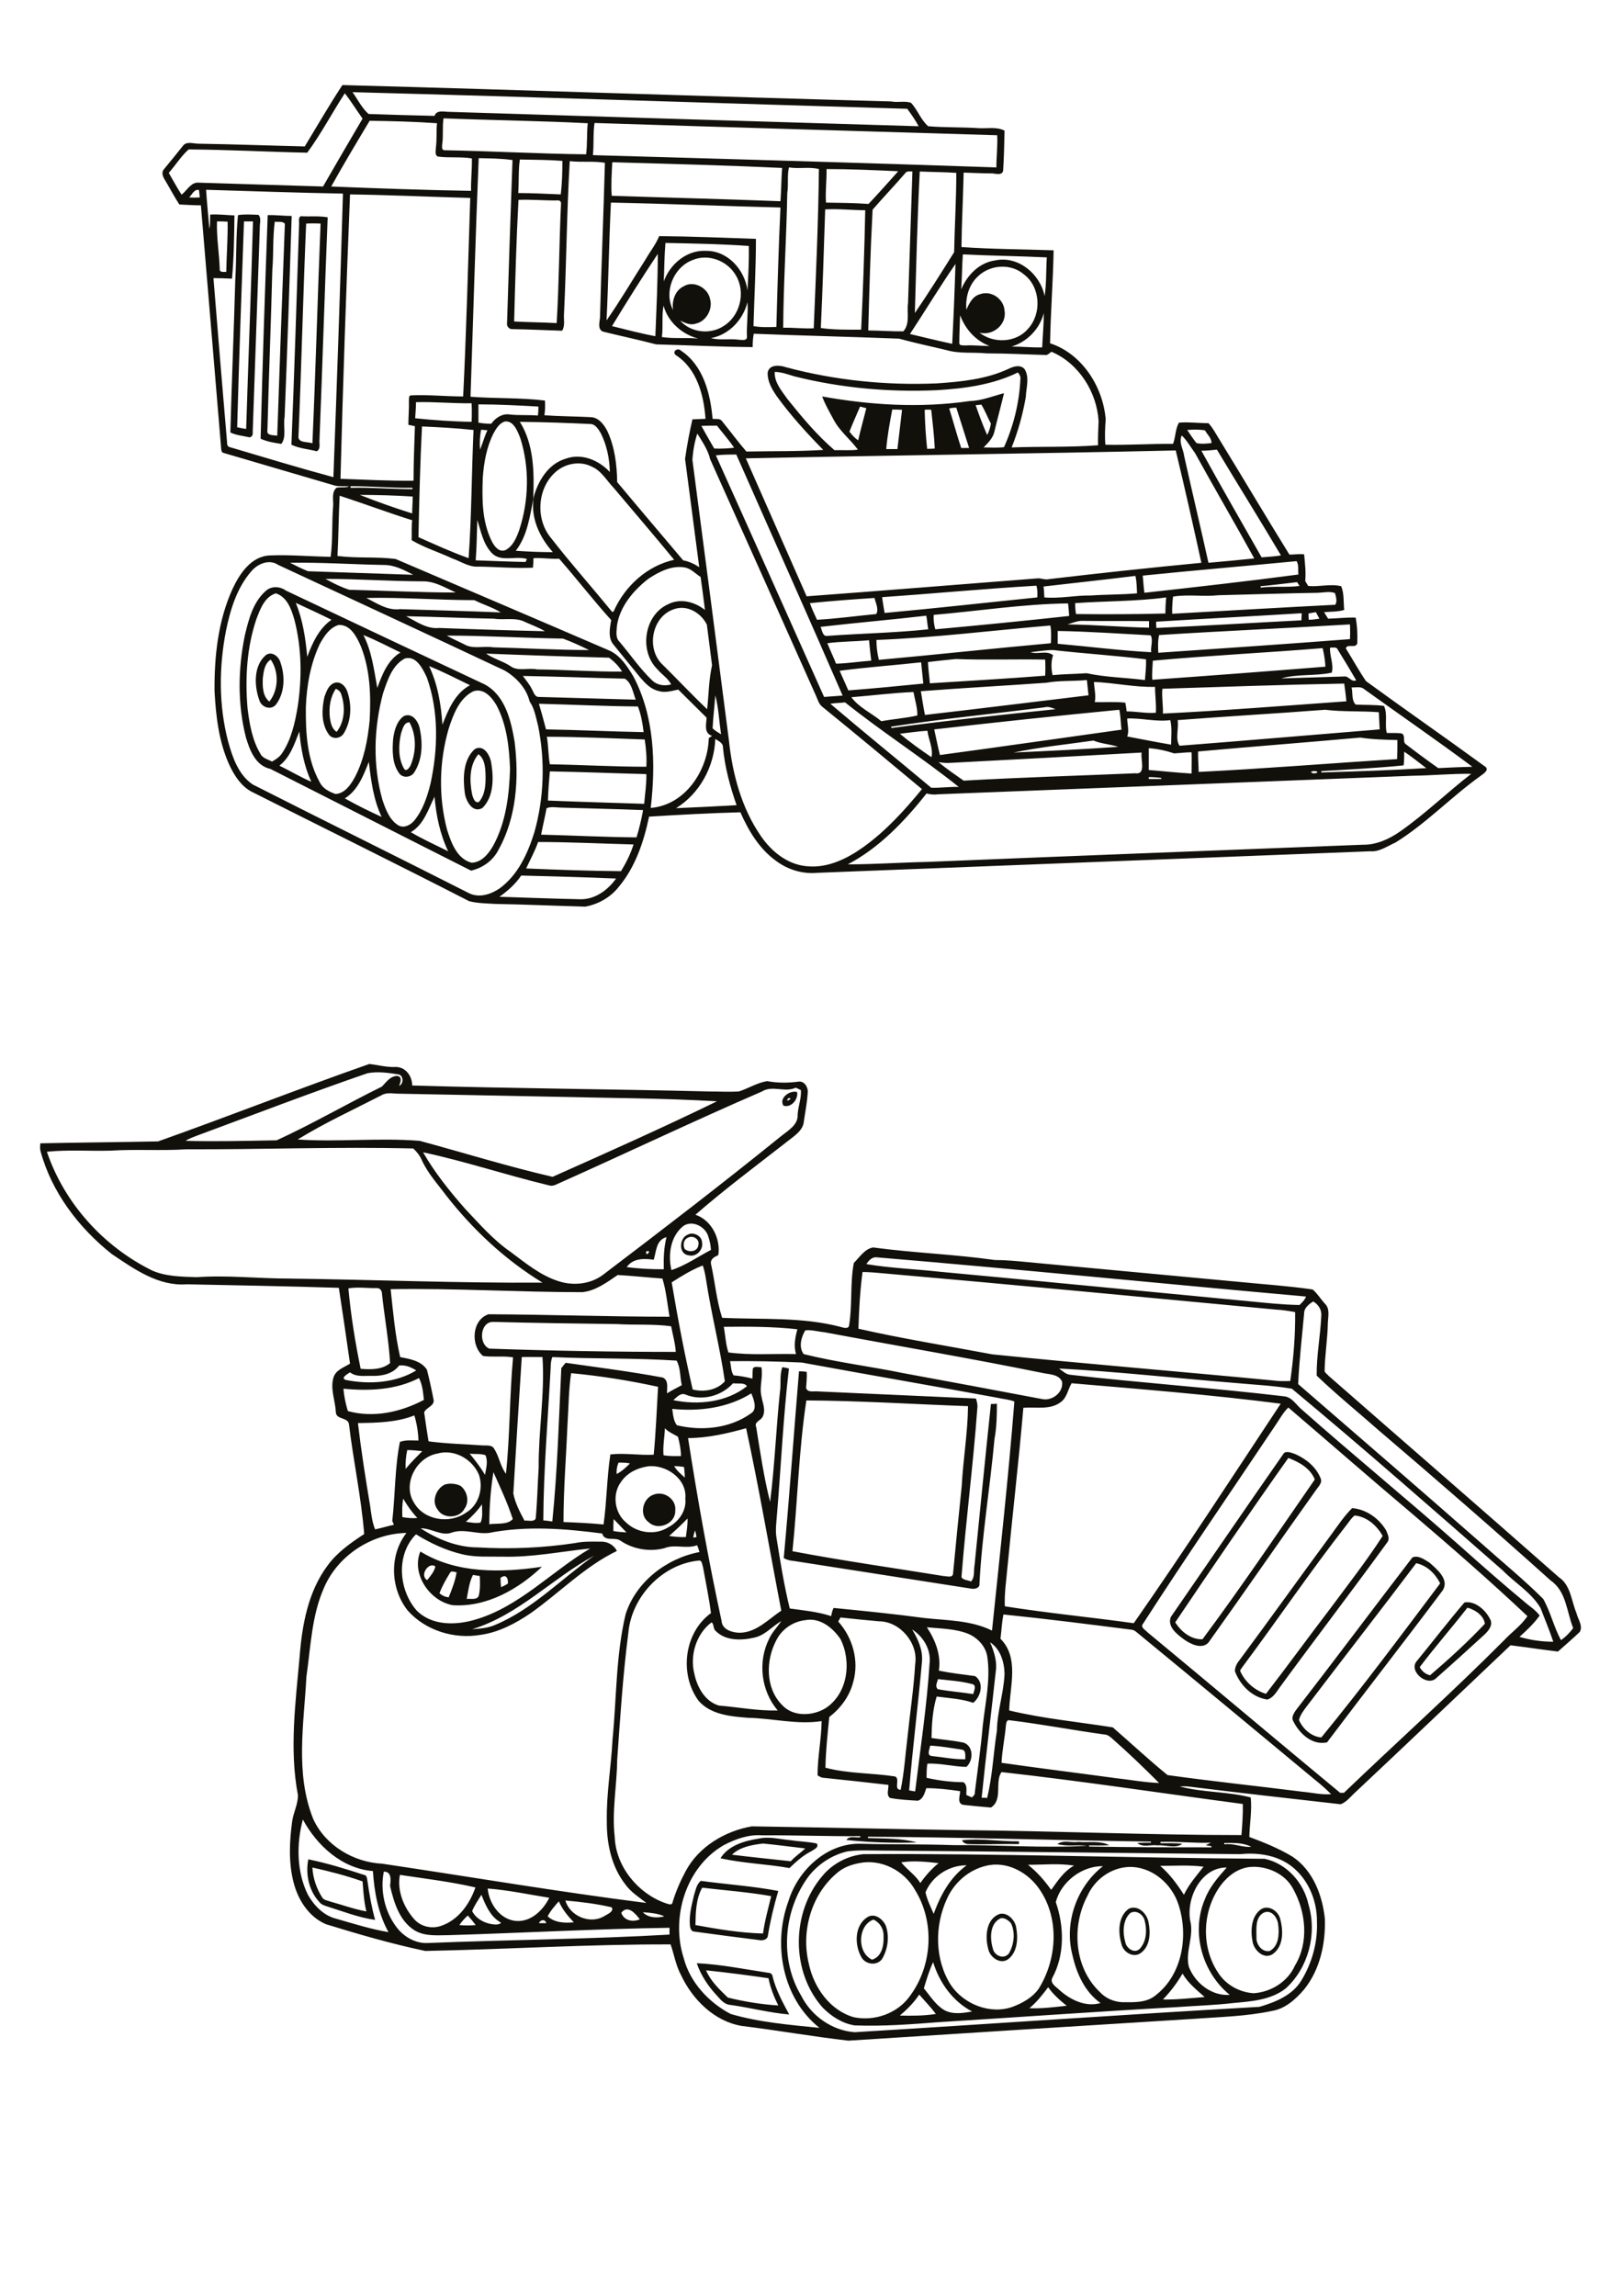 <?xml version="1.0" encoding="utf-8"?>
<!-- Generator: Adobe Illustrator 21.0.2, SVG Export Plug-In . SVG Version: 6.00 Build 0)  -->
<svg version="1.2" baseProfile="tiny" id="Layer_1" xmlns="http://www.w3.org/2000/svg" xmlns:xlink="http://www.w3.org/1999/xlink"
	 x="0px" y="0px" viewBox="0 0 595 842" overflow="scroll" xml:space="preserve">
<g>
	<path fill="#12100B" d="M259,722.6c1.7,4,4.9,7,8,10c6.1,1.5,12.3,2.5,18.5,2.9c-1.6-3.2-2.9-6.5-3.6-10
		C274.3,724.4,266.6,723.4,259,722.6 M255.6,720c8.8,0.4,17.5,2.2,26.2,3.5c0.7,0,1.5,0.4,1.6,1.3c1.2,5,3.7,9.5,6.1,14
		c-7.2-0.6-14.3-2.5-21.5-3.5c-2.1-0.1-3.5-1.7-4.8-3.2C259.9,728.6,257.1,724.5,255.6,720 M319.9,718.7c3.7-1.1,4.4-5.5,4.2-8.8
		c0.1-2.5-1.4-4.9-3.7-5.9C314.6,706.1,314.3,716.1,319.9,718.7 M318.2,703.1c2.7-1.7,5.8,0.8,6.8,3.3c1.3,3.9,0.7,8.4-1.4,12
		c-1.9,2.7-6.1,2.1-7.6-0.6C313.4,713.3,313.4,706.1,318.2,703.1 M367.1,703.5c-4.1,1.9-4,7.4-2.9,11.1c0.5,2.6,4,4.2,5.9,1.8
		c1.9-3.3,2.4-7.5,0.8-11C370,704.3,368.5,703.2,367.1,703.5 M366.5,702c2.8-0.9,5.6,1.9,6.2,4.5c0.8,4,0.7,9.1-2.7,11.9
		c-2.9,2.3-6.9-0.5-7.5-3.7C361.3,710.3,361.7,703.9,366.5,702 M463.5,701.5c-3.1,1.7-2.6,5.9-2.6,8.9c-0.2,2.6,2,5.7,4.9,5.1
		c3.3-1.8,3.5-6.2,3.1-9.5C468.7,703.3,466.4,700.1,463.5,701.5 M462.6,700.2c2.7-1.7,6.3,0.6,7,3.5c1.2,4.4,1.3,10.2-2.8,13
		c-3.2,2-6.7-1.4-7.3-4.5C458.7,708.1,458.9,702.8,462.6,700.2 M414.6,701.6c-2.8,2.6-2.8,7.3-1.8,10.7c0.4,2.3,3.5,4.4,5.4,2.3
		c2.4-2.7,2.6-6.8,1.7-10.2C419.4,702.1,416.8,700.3,414.6,701.6 M414.1,700c3.3-1.5,6.6,1.7,7.2,4.9c0.8,3.8,0.7,8.9-2.9,11.4
		c-2.7,1.9-6.4-0.4-7-3.3C410.1,708.7,410.1,702.8,414.1,700 M255.1,706c8.2,1.5,16.5,2.9,24.8,3.1c0.6-4.6,1.9-9.1,3-13.7
		c-8.4-1.5-16.9-2.1-25.3-3.1C255.3,696.3,255.2,701.4,255.1,706 M254.6,695c0.6-1.8,0.9-4,2.5-5.2c9.5,1.3,19,1.9,28.4,3.7
		c-1.6,5.4-2.9,10.8-3.8,16.3c-0.1,1.6-2,2-3.3,1.7c-7.9-1-15.8-2-23.7-3.1c-1.1,0-1.5-1.2-1.6-2.1
		C252.7,702.5,253.7,698.8,254.6,695 M114.6,684.9c0.2,3.9,1.5,7.7,3.6,11c0.6,1,2,1.1,3,1.5c4.4,1.2,8.7,2.8,13.2,3.6
		c-0.9-3.6-1.1-7.3-1.4-11C127.1,687.9,120.9,686.3,114.6,684.9 M113.1,681.9c6.9,1.4,13.7,3.5,20.4,5.7c1.2,0.1,1.1,1.5,1.3,2.3
		c0.7,4.8,1.5,9.5,2.8,14.2c-5.9-0.8-11.5-3-17.2-4.8c-1.2-0.4-2.5-0.7-3.3-1.8C113.3,693.4,112,687.3,113.1,681.9 M330.1,739.2
		c4.4,0.1,8.9,0.1,13.2-0.6c-1.7-2.3-4.1-4.8-6.1-7.1C335.3,734.4,332.8,736.9,330.1,739.2 M377.6,736.5c4.6,0.2,9.1-0.4,13.7-0.9
		c-2.5-2-4.9-4.1-6.8-6.8C382.4,731.6,380.3,734.3,377.6,736.5 M426.6,733.3c5.1,0.1,10.2-0.5,15.3-0.9c-2.9-2.6-6.1-5.1-8.1-8.6
		C431.8,727.2,429.4,730.4,426.6,733.3 M338.9,729.2c2.3,2.8,4.3,6.1,7.5,8c3.1,1.7,6.9,1.1,10.2,0.5c-7.1-3.7-12-10.6-14.3-18.1
		C340.9,722.6,339.9,725.9,338.9,729.2 M458.6,684.7c-4.4,0.4-8.1,3.2-10.7,6.6c-6.8,9.1-7.5,22.5-1.1,32.1
		c2.8,4.5,7.9,7.3,13.1,7.6c6.3-0.4,12.5-4.2,15.1-10.1c5.2-8.5,4.1-19.6-0.6-28.1C471.5,687.2,464.8,684.2,458.6,684.7
		 M436.6,704.4c1.5,5.7-1.9,11.3-0.5,16.9c2.3,6,8.4,10.8,15,10.3c-10.1-8.2-14.3-23-9.1-35.1c1.7-4.5,4.9-8.1,8-11.6
		C440.7,684.8,435.1,695.9,436.6,704.4 M414,684.7c-6.6,0.3-12.5,4.7-15.1,10.6c-5.9,11.1-4.9,26.4,4.6,35.3
		c2.1,2.3,5.2,3.6,8.3,3.7c4.2,0,8.8,0.3,12.2-2.6c9.7-7.5,12-21.7,8.4-32.9C430,690.9,422.5,684.4,414,684.7 M387.3,697.6
		c3.1,8.9,3.3,19.4-1.3,27.8c-0.9,2,1.4,3.2,2.6,4.4c4,3.6,9.6,6.4,15.1,4.8c-5.8-4.1-8.8-10.9-10.3-17.6
		c-3.1-11.9,1.6-25.1,11.2-32.6C396.8,684.3,389.2,690.2,387.3,697.6 M425.6,684.3c3.5,3,6.2,6.7,8.7,10.6c1.8-3.8,4.6-7,7.2-10.3
		C436.1,683.9,430.8,684.3,425.6,684.3 M361.6,684.3c-6.3,1.5-11.6,6.2-14.2,12c-4.6,9.9-4.6,22.3,1.4,31.7
		c4.8,7.1,14.6,11,22.9,7.9c3.6-1.4,7.1-3.4,9.3-6.5c6.7-10.7,7.7-25.4,0.6-36.1C377.4,686.8,369.4,682.3,361.6,684.3 M339.5,694
		c0.6,2.8,1.9,5.3,3,7.9c2.5-6.9,6.1-13.5,12.1-17.8C348.2,684,341.9,688.1,339.5,694 M377.1,683.9c3.3,2.6,6.1,5.8,8.5,9.2
		c2.4-3.3,4.7-6.9,8.4-8.9C388.5,683.3,382.7,683.9,377.1,683.9 M315.1,683.3c-2.6,0.5-5.2,1.4-7.3,3c-10,7.8-14.1,21.7-11.1,33.9
		c1.8,8.6,7.7,17.1,16.5,19.6c7.6,1.6,16.1-1.4,20.6-7.8c8.2-11,9.2-27,1.9-38.8C331.7,686,323.2,681.6,315.1,683.3 M330.6,683
		c2.1,2.7,5.2,4.6,7,7.6c1.9-2.7,4.1-5.2,6.7-7.3C339.8,682.8,335.2,682.3,330.6,683 M316.7,680c49.1-0.3,98.1,1.4,147.2,1.7
		c8.1,1.7,14.4,8.8,16.1,16.8c3.2,10.7,0,23.1-8.3,30.7c-5.4,4.3-12.7,4.8-19.3,5.4c-6.9,0.8-13.8,1-20.7,1.5
		c-29,1.6-58.1,3.7-87.1,5.5c-10.4,0.8-20.7,1.6-31.1,1.2c-4.5-0.7-8.5-3.3-11.6-6.4c-11.8-13.1-11.7-34.8-0.4-48.2
		C305.3,683.5,310.9,680.6,316.7,680 M352.9,674.9c6.9-0.8,13.9,0.5,20.9,0.4c0,0.2,0,0.7,0,1c-6.3-0.1-12.5,0.2-18.8,0
		C354.1,676.2,353.2,675.7,352.9,674.9 M268.5,680.2c7.2,0.9,14.4,1.6,21.6,2.4c1.6-1.8,3.6-3.1,5.3-4.7c-5.2-0.6-10.4-1.3-15.5-1.8
		C275.9,676.6,271.5,677.3,268.5,680.2 M264.3,681.5c2.9-4.7,8.8-6.4,14-7.2c4-0.9,8,0.3,11.9,0.6c3.1,0.5,6.3,0.5,9.4,1.2
		c1,1.4-1.1,2.2-2.1,2.9c-3,1.5-5.5,3.8-7.9,6.1C281.3,683.6,272.7,683.4,264.3,681.5 M538.3,589.6c-5.7,7.3-11.9,14.4-17.5,21.8
		c0.8,1.5,2.1,2.6,3.8,3c7-6,13.8-12.2,20.1-18.9C544.3,592.5,541.2,590.4,538.3,589.6 M537.2,587.7c3.8-0.7,7.6,2.6,9.3,5.9
		c1.5,2.3-0.6,4.7-2.3,6.2c-5.7,5.2-11.4,10.4-17.2,15.5c-3.3,3.6-10.6-2.5-7.2-6.2C525.7,601.9,531.3,594.6,537.2,587.7
		 M519.5,573.3c-13.2,17.5-26.7,34.8-40,52.3c-1.2,1.6-2.5,3.2-3,5.2c1.4,3.3,4.6,6.1,8.2,6.4c15.1-18.4,29.3-37.5,43.6-56.5
		C526.5,577.1,523.4,574.1,519.5,573.3 M518.1,571.2c2.1-1,4.5,0.8,6.3,1.9c2.7,2.4,7.4,6.2,4.8,10.2c-14,18.7-28.4,37.1-42.4,55.7
		c-5.5,1.2-10.2-3.3-12.4-7.8c-0.8-1.3,0.2-2.8,0.9-3.9C489.7,608.7,503.8,589.8,518.1,571.2 M183.6,578.7c0,1.1,0.1,2.3,0.2,3.4
		c0.9-0.4,1.7-0.8,2.5-1.3C186.5,578.8,185.6,577.1,183.6,578.7 M171.2,586.4c1.4-0.2,3.7,0.5,4.4-1.1c0.6-2.4,0.5-4.9,0.4-7.3
		c-0.8-0.1-1.7-0.3-2.5-0.4C172.1,580.3,171.8,583.4,171.2,586.4 M165.1,576.8c-1.5,2.4-2.9,4.9-3.9,7.5c0.9,0.8,2.1,1.4,3.4,1.5
		c1.2-3,2.4-6,2.9-9.2C166.7,576.6,165.6,575.9,165.1,576.8 M156.7,579.5c1.2-1.5,2.6-3.1,3-5C157.4,572.6,153.7,577.7,156.7,579.5
		 M166.1,588.7c-8.5-1.5-15.3-11.5-11.9-19.7c13.3,8.2,29.7,7.8,44.6,5.6C190.2,582.8,178.5,589.5,166.1,588.7 M494.1,559.1
		c-13.3,17-25.4,34.9-38.3,52.2c-0.3,0.6-1.2,1.2-0.7,1.9c1.8,3.8,5.3,6.8,9.3,8c7.9-10.2,15.5-20.7,23.3-30.9
		c6.6-8.9,13.5-17.7,19.5-27c-2.1-3.8-5.8-7.1-10.3-7.5C495.8,556.7,495,557.9,494.1,559.1 M488.2,563c2.5-3.4,4.8-6.9,7.8-9.9
		c5.2,0.4,9.9,3.8,12.5,8.2c0.5,1.3,1.4,2.9,0.5,4.2c-13,17.9-26.5,35.5-39.6,53.4c-1.2,1.7-2.4,3.8-4.5,4.4
		c-5.6-0.8-10-5.3-11.9-10.4c0-1.6,0.8-3,1.8-4.2C466,593.6,477,578.2,488.2,563 M239.9,548.1c3.8-1.4,8.3,1.8,7.8,5.9
		c0.2,4.8-6.3,7.5-9.7,4.3C234.3,555.7,235.7,549.4,239.9,548.1 M163.3,544.4c1.8-0.5,3.9-0.3,5.6,0.5c2.5,1.9,3.4,5.8,1.5,8.4
		c-1.8,3.6-7.8,3.8-9.8,0.4C158.1,550.7,160,545.8,163.3,544.4 M472.6,534.7c-14.1,19.9-27.9,40.1-41.5,60.3c2.2,3.4,5.7,6.3,10,6.2
		c14.3-19.2,27.6-39,41.2-58.6C480.7,538.5,476.6,536.2,472.6,534.7 M471,532.9c1.2-0.9,2.9,0,4.2,0.4c4,1.8,7.7,4.8,9.3,9
		c0.6,1.6-0.9,2.9-1.7,4.1c-13.3,18.6-26.2,37.4-39.5,56c-2.4,2.6-6.5,0.6-8.9-1.1c-2.6-1.9-6.3-4.7-4.9-8.3
		C443.4,572.9,457.1,552.8,471,532.9 M295.8,513.6c-2.8,18.3-3.2,36.9-5.1,55.3c18.4,3.5,36.9,6.1,55.4,9.1c1.1,0,3.3,0.8,3.5-0.8
		c1-10.8,2.1-21.5,3.2-32.3c0.5-9.7,2.2-19.4,2.3-29.2C335.3,515,315.5,513.7,295.8,513.6 M293.1,502.9c0.9,0,1.9,0.1,2.8,0.2
		c0.2,2-0.1,3.9-0.2,5.9c0.5,1.9,3,1.1,4.4,1.3c19.3,0.9,38.6,1.7,57.9,2.6c0.4,1.2,0.7,2.4,0.5,3.7c-1.5,20.6-4.2,41.2-5.8,61.8
		c0.5,1.1,2.4,1.1,3.5,1.6c1.5-1.6,0.9-4,1.3-6c2-19.7,3.9-39.4,6-59.1c0.7,0,1.5,0,2.2-0.1c0,4.3-0.1,8.7-0.9,13
		c-1.6,17.7-4.6,35.3-5.5,53c0.2,1.7-1.9,2.1-3.2,1.8c-20.9-3.3-41.9-6.5-62.8-9.8c-2-0.4-4.1-0.3-5.8-1.4
		C289.6,548.6,291.2,525.7,293.1,502.9 M252.4,453.9c-1.7,0.7-1.9,2.6-1.3,4.1c1.6,1.5,4.9,1.1,5.1-1.5
		C256.7,454.5,254.2,452.9,252.4,453.9 M252.3,452.8c1.9-1.1,5,0.3,5.2,2.6c0.7,2.8-2,5.7-4.8,5C248.8,460,249.1,454,252.3,452.8
		 M289.3,402.7C287.3,404.7,291.5,402.7,289.3,402.7 M287.4,405.5c-1.8-2.8,2.4-5.8,5-5C292.9,403.2,290.2,406.4,287.4,405.5
		 M197.7,705.3c0.9,0,1.8,0,2.7,0C200,703.8,198.3,703.9,197.7,705.3 M168.5,706c2,0.2,4,0.2,6,0c-0.9-1.2-1.9-2.4-2.9-3.5
		C170.4,703.6,169.4,704.7,168.5,706 M235.8,701.3c2,2.1,5.3,2.2,7.9,1.5C241.3,701.7,238.5,701.5,235.8,701.3 M227.9,701.5
		c1,2.9,4.2,3.5,6.8,2.4C233.2,701.9,230.3,698.4,227.9,701.5 M200.9,702.8c2.6,2.4,6.3,2.5,9.6,2.2c-2.2-2.3-4.2-4.7-5.5-7.7
		C203.5,699,201.9,700.8,200.9,702.8 M207.4,697c1.6,5.7,9.1,8.9,14.3,5.7c1.1-0.7,3.6-1.6,2.7-3.2
		C218.9,698.2,213.1,697.5,207.4,697 M173.2,700.9c1.7,3.3,5.7,5,9.2,4.9c0.4-0.1,2-0.4,1-0.9c-3.6-2.2-5.3-6.2-6.8-10
		C175.4,696.9,174,698.8,173.2,700.9 M178.9,692.6c0.5,5.5,4.5,11.4,10.4,11.9c5.5,0.4,9.9-3.9,12.2-8.5
		C194,694.8,186.6,693.2,178.9,692.6 M146.7,687.6c-1.1,5.8,1.4,11.9,5.2,16.2c2.4,2.8,6.5,3.7,9.9,2.5c6.3-2.1,10.5-8,12.6-14.1
		C165.3,690.1,156,689,146.7,687.6 M140.8,686.4c-1.4,6.9,0.3,14.6,4.6,20.3c2.6,3.5,6.8,6,11.2,5.9c29.7-1.2,59.4-1.4,89-3.1
		c0-0.8,0-1.7,0-2.5c-26.9,0.4-53.8,1.9-80.7,2.7c-4.3,0-9,0.6-12.9-1.8c-5.5-3.5-7.5-10.2-8.9-16.2
		C143.3,689.6,143.8,686.4,140.8,686.4 M310.8,679c-5.6,1.3-10.8,4.7-14.3,9.3c-9.1,12.4-10.6,30.3-2.6,43.6
		c3.7,7.4,11.3,12.8,19.6,13.4c49.5-3,99.1-6.5,148.5-9.3c5.8-1.7,12.1-4.2,15.4-9.7c3.9-6.4,6-14,5.7-21.5
		c0.1-8.2-3.6-16.6-10.5-21.2c-5.2-3.4-11.6-4.2-17.7-3.6c-43.7-0.4-87.4-1-131-1.3C319.6,678.7,315.1,678.4,310.8,679 M449.1,675.9
		c0,0.1,0,0.4,0,0.5c3.4-0.5,6.6,1.2,9.9,0.9C455.9,675.7,452.4,675.9,449.1,675.9 M265.5,676.7c-13.9,8-19.5,26.5-14.7,41.4
		c2.3,8.9,9.2,16.3,17.2,20.5c10.6,3.1,21.6,4,32.6,5.1c-13.6-10.8-17.2-30.6-11.4-46.4c3.5-11.5,14.3-21.6,26.8-21.1
		c11.4,0.3,22.8,0.1,34.1,0.5c16.2-0.2,32.6,1.2,48.7,0.2c-3.6-0.4-7.3,0.4-10.9-0.6c2.1-1.6,5.2-0.4,7.7-0.8
		c3.7,0.3,8-0.5,11.3,1.2c-2.5,0.2-4.9,0.1-7.4,0.1l0,0.4c15,0.3,29.9,0.3,44.9,0.3c0-0.1,0-0.3,0-0.4c-0.7-0.1-1.4-0.3-2.1-0.4
		c0.6-0.3,1.3-0.6,1.9-0.9c-6.2,0.2-12.3-0.5-18.5-0.3c0,0.1,0,0.4,0,0.5c2.7,0,5.3-0.1,8,0.2c-2.5,1.9-6.1,0.3-9.1,0.6
		c-2.4-0.4-5.4,0.9-7.4-0.9c1.7-0.1,3.3-0.1,5-0.1l0-0.4c-34.6-0.5-69.2-1.6-103.8-1.8c0,0.1,0,0.4,0,0.5c5.9,0.2,12.2,0,17.9,1.6
		c-8.6,0.3-17.2,0-25.8-0.9c1.1-1.7,3.4-0.7,5.1-1l0-0.4c-12,0.1-24.1-0.4-36.1-0.3C274.8,672.7,269.9,674.4,265.5,676.7
		 M112.9,694.8c2.3,4.1,5.9,7.8,10.5,8.9c6.3,1.8,12.6,3.8,19.1,4.9c-3.8-6.9-5.2-14.7-5.7-22.4c-11.3-0.9-20.5-9.3-25.7-18.9
		C108.7,676.3,108.8,686.4,112.9,694.8 M341.2,640.2c-0.1,1.2-1.4,3.5,0.5,3.8c4.1,0.4,8.2,1.3,12.4,1.2c-0.1-1.1,0.4-3.1-1.1-3.5
		C349.1,641.1,345.2,640.4,341.2,640.2 M369,632.8c-0.4,4.6-1.4,9.1-1.6,13.7c13.9,2,27.8,3.7,41.7,5.6c5.4,0.6,10.7,1.6,16.1,1.8
		c-5.5-5.5-11.1-10.9-16.9-16c-0.9-0.8-1.9-1.8-3.3-1.8c-11.6-1.6-23-3.8-34.6-5.2C369.2,630.6,369.1,632,369,632.8 M344.1,615.8
		c-0.3,1.2-1.2,2.6-0.1,3.7c4.3,0.8,8.6,1.1,13,1.8c0.3-1.2,1.4-3.4-0.5-3.7C352.4,616.5,348.2,616.3,344.1,615.8 M363.2,602.3
		c1.3,3,2.4,6.3,2.2,9.6c-1.7,15.8-3.7,31.6-5.3,47.4c0.7,0,1.4,0,2,0.1c2-8.1,2.3-16.5,3.6-24.7c0.1-7,2.5-13.8,2.8-20.8
		C368.4,609.5,367,604.8,363.2,602.3 M334.6,597.6c2.2,3.6,4,7.6,3.6,11.9c-1.4,15.7-3.4,31.4-4.7,47.1c0.7,0.1,1.4,0.3,2.2,0.4
		c1.9-15.6,4.3-31.3,5.3-47C341.6,605,338.7,600.2,334.6,597.6 M340,596.8c3.1,4.6,5.3,10.3,4.4,15.9c4.4,0.9,8.8,1.4,13.3,2
		c3.4,2.3,2.2,7.5-0.7,9.8c-4.3-1.5-8.9-1.7-13.4-2.3c-1.5,4.9-1.8,10.1-1.9,15.2c3.9,0.6,7.9,0.9,11.8,1.7c3.7,1.3,3.6,6.6,1,8.9
		c-4.8-0.1-9.5-1.4-14.3-1.2c-0.3,1.7-0.3,3.5-0.3,5.2c4.4,1,9,1.6,13.5,1.6c1.6,1.1,1,3.1,1.1,4.7c0.7,0.3,1.3,0.6,2,0.9
		c0.6-0.5,1.2-1,1.1-1.9c1-8.1,2.2-16.2,2.9-24.3c0.9-8.4,2.9-16.8,1.7-25.2c-0.5-3.9-3.5-7.1-7-8.6
		C350.5,597.3,345.2,597.3,340,596.8 M276.6,600.6c-4.7,1.1-10.5,1.2-14.1-2.5c-1-0.8-0.5-2.6-1.5-3.1c-5.6,4.2-8,12.1-6.3,18.8
		c1,4.9,3.9,10.2,9,11.7c7.2,0.6,14.3,2,21.6,1.8c-6.1-7.1-7.4-17.8-3.2-26.2c1.1-2.5,3.1-4.4,4.5-6.6
		C283.2,596.5,280.6,599.8,276.6,600.6 M295.3,594.2c-4.4,0.5-8.5,3.3-10.5,7.3c-3.9,7.3-4.1,17.5,2,23.7c4,4.5,11.2,4.2,16,1.3
		c8.2-5.3,9.7-17.1,5.5-25.4C305.5,597,300.8,593.1,295.3,594.2 M308.3,593.2c-0.3,0.5-0.5,1-0.8,1.5c5.3,5.9,7.7,14.4,5.5,22.1
		c-1.3,5.2-4.6,9.7-8.8,12.9c-0.6,6.2-1.3,12.4-1.4,18.6c8.3,2.2,17.1,1.9,25.5,3.2c2.1,0.8-0.7,4.9,2.1,4.9
		c1.3-6.4,1.7-12.9,2.5-19.3c0.9-8.9,2.3-17.8,2.8-26.7c1.3-7.7-5.5-15.8-13.3-15.8C317.7,594.2,313,593.7,308.3,593.2 M368.1,592.1
		c-0.6,2.9-0.7,5.9-1.1,8.9c7,7,3.4,17.6,3.2,26.3c12.5,3,25.4,4.2,38,6.2c6.7,5.8,13.2,11.9,20.1,17.5c16.4,2.3,32.9,4,49.4,6.1
		c3.5,0.3,7.1,1.2,10.6,0.9c-1.8-1.8-3.7-3.5-5.6-5c-21.8-18.1-43.6-36.2-65.5-54.2c-0.6-0.5-1.2-1-2-1.1
		C399.5,595.7,383.8,593.7,368.1,592.1 M230.5,598.8c-2,15.5-3,31.1-4.1,46.7c-0.1,9.4-2,18.8-0.9,28.2c0.4,10.9,8.6,20.8,18.7,24.3
		c0.8,0.2,2.3,1,2.5-0.3c1.2-4,2.9-7.9,4.9-11.6c4.8-8.9,14.4-14.6,24.2-16.3c25.9,0.4,51.8,1,77.7,1.4c34,0.3,67.9,1.8,101.9,1.8
		c0.3-3.8,0.6-7.6,0.5-11.4c-29.5-3.9-58.9-8.4-88.5-11.7c-2.6,3.5,0.6,10.2-3.9,13c-3.4-0.3-6.9-0.6-10.3-1c-2.2-0.7-1-3.3-1-5
		c-4.1-0.6-8.2-1.1-12.4-1.1c-0.6,1.7-1.1,4-3.1,4.6c-3.4-0.2-6.9-0.4-10.2-1c-1.5-1.1-0.5-3.2-0.6-4.8c-7.9-0.9-15.8-1.8-23.8-2.6
		c-0.8,0-1.5-0.5-2.2-0.9c0-6.7,1.4-13.2,1.5-19.9c-8.9,1.4-17.9-1-26.9-1.2c-6.4-0.5-13.7-1.1-18.2-6.2c-7.2-9.7-5.4-25,4.5-32.2
		c-0.7-5.6-1.9-11.2-2.9-16.8c-0.3-0.8-0.3-2.2-1.2-2.5C243.2,573.4,231.7,585.4,230.5,598.8 M173.2,597.5c2.9-0.2,5.8-0.4,8.5-1.6
		c13.8-5.8,24.2-16.9,36.3-25.4C202.6,578.8,190.3,592.3,173.2,597.5 M152.8,590.6c5.6,5.7,14.4,5.5,21.5,3.4
		c16.2-4.7,28-17.7,42.2-26.1c-10.7,1.1-21.4,3.3-32.2,3c-4.9-0.1-10,0.3-14.8-0.9c-6-1.4-11.7-4.1-16.9-7.3
		C145.2,570.1,146.2,583,152.8,590.6 M254.3,563.9c0.3,0,0.9-0.1,1.2-0.2c-0.1-0.8-0.3-1.6-0.5-2.4
		C254.6,562.2,254.4,563.1,254.3,563.9 M154.3,560.5c6.1,4,13.5,7,20.9,7c11.9,0.7,24,0.2,35.8-1.6c3.3-0.7,6.7-0.5,10-0.5
		c2.2,0.1,4.3,1.4,5.3,3.4c-11.8,5.7-21,15.3-31.6,22.8c-5.6,3.8-11.8,7.1-18.6,8c-9.5,1.6-20-1.6-26.5-8.9
		c-6.4-8-6.9-20.3-0.5-28.5c-12.7,0.2-25.1,8.2-30.2,20c-4.6,10.3-4.9,21.7-6.5,32.7c-0.9,17.3-4.2,35.5,2.5,52.2
		c4.4,9.7,14.8,15.9,25.3,16.4c32.3,4.8,64.5,10.3,96.9,14.4c-2.7-2.1-5.7-4-7.7-6.8c-5.1-6.5-6.9-15.1-6.8-23.2
		c-0.2-10.1,1.6-20,2.1-30c1.5-15.3,1.2-30.8,4.8-45.9c3.8-11.9,15-20.5,27.1-22.8c-0.3-0.9-0.5-1.7-0.9-2.5
		c-3.9,1.5-8.2-0.5-12,1.1c-5.4,1.4-11.4,0.4-16-2.7c-2.1-1.6-5.9,0.5-6.8-2.7c-13.8-1.8-27.9-2.9-41.6-0.2c-4.5,0.5-9-1.6-13.4-0.2
		C162.1,563.6,158.3,560.4,154.3,560.5 M225.1,557.1c-0.1,1.5-0.1,2.9-0.1,4.4c1.6,0.3,3.2,0.4,4.8,0.5
		C228.2,560.4,226.7,558.7,225.1,557.1 M245.5,563.3c2,0.3,4,0.5,6.1,0.4c0.3-2.3,0.7-4.5,0.6-6.8
		C250.1,559.1,247.8,561.2,245.5,563.3 M170.9,558.1c1.8,0.3,3.6,0.6,5.4,0.3c0.9-2.1,0.5-4.5,0.5-6.7
		C175.2,554,173.2,556.1,170.9,558.1 M147.9,549.6c-0.4,2.3-0.4,4.6-0.3,6.8c1.8,0.3,3.7,0.5,5.5,0.3
		C151.1,554.6,149.4,552.2,147.9,549.6 M179.5,559c2.8-0.4,6.7,0.3,8.6-1.9c-1.9-5.9-4.6-11.6-7.1-17.2
		C180,546.1,179.5,552.6,179.5,559 M247.3,537.7c1,1.7,2.5,2.9,3.9,4.2c0-1.3-0.1-2.6-0.3-3.9C249.7,537.8,248.5,537.7,247.3,537.7
		 M237.5,537.8c-3.8,0.6-7.5,2.4-9.7,5.7c-3.3,4.4-2.4,11.3,1.8,14.8c4,3.9,10.6,4.9,15.4,1.9c3.9-2,6.9-6.1,6.4-10.6
		C252.1,542.3,244.2,536.9,237.5,537.8 M226.2,540.6c1.9-1,3.4-2.4,4.9-3.9c-1.4-0.3-2.8-0.3-4.2-0.3
		C226.3,537.8,226.1,539.2,226.2,540.6 M172.3,533.1c2,2.5,4,5,5.6,7.8c0.4-2.3,1.2-4.9,0.2-7.2C176.2,533,174.2,533.4,172.3,533.1
		 M160.4,533.1c-7.7,1.4-12.8,11.1-8.6,17.9c3.7,6.6,13.1,8,19.1,3.8c4.7-2.7,6.5-8.9,4.8-13.9C173.3,535.1,166.6,531.3,160.4,533.1
		 M149.4,531.8c-0.5,2.2-0.7,4.5-0.6,6.9c1.9-2.3,4-4.4,6.1-6.5C153.1,532,151.2,531.8,149.4,531.8 M252.4,527.4
		c3.5,22.5,7.5,44.9,12.3,67.1c0.2,3.2,4,4.3,6.7,4.3c6.1-0.1,10.4-4.9,15.2-8.1c-4.3-22.3-8.1-44.7-12.9-66.9
		C266.8,525.7,259.7,527.4,252.4,527.4 M243.9,523.8c-0.1,3.3-0.8,6.6-0.5,9.9c2.1,0.4,4.3,0.3,6.4,0.3c0-2.4-0.5-4.7-1.1-7.1
		C247,525.9,245.2,525.2,243.9,523.8 M131.3,521.9c1.2,10.2,2.8,20.4,4.5,30.5c0.4,2.9,0.7,5.8,1.8,8.5c2.3-0.5,4.6-1.2,6.9-1.7
		c-0.2-0.5-0.4-0.9-0.6-1.4c1.1-9.7,0.9-19.5,2.8-29c2.2-0.8,4.5-0.5,6.8-0.5c-0.1-3.1-0.6-6.2-1.5-9.2
		C145.4,521.7,138.2,521.8,131.3,521.9 M467.6,523.1c-16.1,24.1-32.6,48-48.3,72.4c-1.1,1.3,0.8,2.2,1.6,3.1
		c23.6,19.5,47.1,39.4,70.7,58.9c0.3,0,1,0,1.4,0c19.5-18.7,39.7-36.8,58.8-56c2.8-3,6.3-5.4,8.5-8.8
		c-13.7-12.9-27.8-25.2-42.1-37.4c-15.3-12.9-30.4-26.1-45.6-39.1C470.6,518.1,469.3,520.7,467.6,523.1 M246.6,516.7
		c0.3,2,0.4,4.3,1.7,6c9.1,2.2,19.4,1.2,27.1-4.3c2.6-1.5,1.1-5.2,0.2-7.4C267,516.4,256.5,517.7,246.6,516.7 M389,514.3
		c-3.9,2.9-9.1,1.6-13.6,2c-1.7,19.7-4,39.4-5.9,59.1c-0.4,4.5-1.1,9.1-0.9,13.7c15.7,2.5,31.6,4,47.3,6.2
		c18.5-26.5,36.1-53.6,53.9-80.5c-25.5-3.3-51.1-5.3-76.7-7.5C391.7,509.6,391.4,512.7,389,514.3 M251.6,511.5
		c-1.9-0.9-3.3,0.9-4.6,2c9.1,1.9,19.5,0.8,27-5.1c-0.9-1.5-3.5-0.8-5.1-1.1C264.7,512,257.6,513.9,251.6,511.5 M126,509.3
		c0.2,2.8,0.8,5.5,1.6,8.2c9.4,2.6,19.4,0.4,27.9-4.1c-0.3-2.7-0.5-5.5-1.8-8C145.2,509.8,135.3,510.2,126,509.3 M209.5,503.6
		c-0.9,6.1-0.9,12.2-1.3,18.3c-0.5,12.1-1.5,24.2-1.5,36.3c4.9,0.2,9.8,0.4,14.7,0.9c1.2-8.5,1.2-17.2,2.5-25.7
		c5.3-0.6,10.6,0.4,15.9,0.1c0.8-8.3,1.1-16.6,1.6-24.9C230.8,506.3,220.2,504.6,209.5,503.6 M388.5,501.9c1.3,0.9,2.5,2.2,4.2,2.3
		c26.1,3,52.3,4.8,78.4,7.9c2.9,0.3,4.4,3.2,6.5,4.9c19.1,16.9,38.8,33,57.9,49.9c8.3,7.4,16.6,14.7,25.2,21.8
		c1.5,1.1,3,2.3,4.1,3.8c-2.1,2.9-4.7,5.4-7.4,7.8c4,1.2,8.2,1.8,12.4,1.8c-1.4-4.2-3.1-8.2-4.7-12.4c-3.4-5.7-9.3-9.1-13.9-13.8
		c-25.6-22.4-51.2-44.9-77.3-66.6c-7.2-1.2-14.6-1.5-21.9-2.2C430.8,505.4,409.7,503,388.5,501.9 M136.4,504.6
		c-2.7-0.1-5.7,0.5-8-1.3c-0.9,0.6-3.7,2.1-1.5,2.8c8.6,1.7,18.2,1.1,25.8-3.5c-1.9-1.2-4-2.1-6.3-1.8
		C144.1,503.9,140.1,504.7,136.4,504.6 M267.8,499.2c0.4,1.7,0.3,3.7,1.3,5.2c2.3,0.2,4.6,0.6,6.9,1.2c0.1-1.3,0-2.5,0.2-3.8
		c0.8-0.9,2.1-0.3,3.1-0.4c0.7,3.5-0.8,7.1,0,10.6c0.4,2.4,1.7,5.1,0.5,7.5c-0.6,1.5-3.3,1.9-2.4,3.9c1.5,9.2,2.8,18.4,5.1,27.4
		c1.7-13.4,2.2-26.9,3.6-40.3c0.5-3-0.2-6.1,0.9-9.1c0.8,0.1,1.6,0.3,2.4,0.5c-2.1,17.9-2.9,35.9-4.4,53.8c-0.2,2.7-0.6,5.3-0.2,8
		c1.4,8.8,2.8,17.6,4.9,26.2c5.1,0.7,10.3,1.2,15.2,2.8c0.2-1,0.4-2.1,0.9-3c11.1,1.1,22.2,2.2,33.3,3.7c8.3,0.9,17.1,0.8,24.8,4.6
		c2.9-28,6-56,8.2-84c-2-0.8-4.2-0.9-6.3-1.4c-23.9-4.4-47.8-8.5-71.7-12.9C285.4,499.3,276.6,499.1,267.8,499.2 M202.6,497.7
		c-0.5,1.3-0.6,2.6-0.6,3.9c-1,18.7-2.6,37.3-2.7,56c1.1,0.1,2.2,0.2,3.3,0.4c1.9-18.7,2.4-37.4,3.3-56.2c0.5-0.7,1-1.3,1.6-2
		c11.9,1.7,23.8,3.2,35.6,5.4c2.3,1,1.5,3.9,1.6,5.8c1.7-1.1,3.6-2,5.4-3c-0.7-3-0.4-6.3-1.9-9C233.1,498,217.8,498.4,202.6,497.7
		 M191.4,497.7c-1.1,16.6-2.1,33.3-3.1,50c0.7,3.6,2.4,6.8,4.1,10c1.3-0.2,3.2,0.6,4.1-0.7c0.6-6.3,0.7-12.5,1.1-18.8
		c-0.1-13.5,2.3-27,1.4-40.5C196.4,497.7,193.9,497.6,191.4,497.7 M295.4,487.9c-1.5,2.5-2.5,6.1-0.6,8.7c12,3,24.4,4.5,36.6,7
		c17,3.1,33.9,6.3,50.9,9.5c3.7,0.8,7.9-2.5,7.3-6.4c-1.3-2.8-4.7-2.6-7.3-3.2c-26.5-5.4-53.2-9.9-79.8-14.9
		C300.1,488.4,297.7,487.6,295.4,487.9 M265.5,486.6c0.6,3.1,0.7,6.4,1.7,9.4c8.2,1.1,16.6,0.4,24.8,0.6c-0.9-3-0.3-6.2,0.5-9.1
		C283.6,486.5,274.5,486.5,265.5,486.6 M179.5,494.6c22.8,0.8,45.6,1.2,68.4,1.2c-0.2-3.2-1.1-6.2-1.7-9.4
		c-6.6-0.9-13.3-0.4-19.9-0.8c-15.1-0.2-30.3-0.4-45.4-0.8C176.1,484.7,175.4,492.9,179.5,494.6 M478.4,481.6
		c-0.8,8.7-1.8,17.3-2.2,26c22.4,19.4,44.9,38.8,67.2,58.4c7.6,6.8,15.5,13.2,22.7,20.4c2.7,4.8,3.9,10.3,6.5,15.1
		c1.8-1.2,3.2-2.7,4.5-4.4c-2.4-5.9-2.5-13.5-8.2-17.4c-20.8-18.7-41.9-37-63.1-55.1c-7.6-6.7-15.5-13.1-22.8-20.1
		c-0.1-7.4,1.4-14.8,1.7-22.2c0.1-2.1-1.2-4-3-5C480.2,478.3,478.4,479.6,478.4,481.6 M127.8,472.5c0.9,9.9,2.5,19.8,4.5,29.5
		c3.6,0.3,7.8,0.4,10.8-2.1c-0.5-8.5-2.1-17-3-25.6c0-1-0.8-1.9-1.7-1.9C134.9,472.5,131.4,471.9,127.8,472.5 M226.6,467.6
		c-4,2.7-8.1,5.8-13,6.3c-23.4,0-46.9-1.5-70.3-1.1c0.9,8.3,1.6,16.7,3.5,24.9c3.5,0.7,7.6,1.3,9.8,4.6c0.9,3.5,1.7,7.2,2.4,10.8
		c0.7,2.5-2.7,3-3.4,4.9c0.5,3.5,1,7.1,1.6,10.6c6.6,0.9,13.2,1,19.8,1.5c1.4,0.1,3.3-0.3,4.2,1.1c1.9,2.9,2.3,6.5,4.4,9.3
		c1.5-14.2,1.3-28.5,2.6-42.7c-3.6-0.6-7.4,0-11-0.5c-4.7-3.9-4.1-13.3,2-15.3c22.1,0.1,44.2,0.9,66.4,0.9c-0.8-4.7-1.2-9.4-2.6-14
		C237.4,468.5,232,467.9,226.6,467.6 M316.4,466.5c-0.9,6.9-1.3,13.8-1.5,20.8c16.3,3.7,32.7,6.3,49.1,9.4
		c34.4,3.5,68.9,6.3,103.3,9.6c2,0.3,4,0.2,6,0.2c1.2-8.3,1.9-16.8,1.8-25.3c-2.3-0.4-4.6-0.8-6.9-0.9c-48-4.5-95.9-9.1-144-13.3
		C321.7,466.8,319.1,466.5,316.4,466.5 M246.4,470.3c2.2,13.1,4.7,26.3,7.7,39.3c4.1,1,8.8,0.3,11.8-3c-1.8-12.5-5-24.8-6.9-37.3
		c-0.3-1.8-0.6-3.5-1.2-5.2C253.7,465.7,250,468,246.4,470.3 M317.8,463.6c8.9,1.5,17.9,1.8,26.9,2.8c37.7,3.5,75.5,7.2,113.2,10.8
		c6.2,0.6,12.5,1.3,18.8,1.4c0.9-0.9,1.9-1.8,2.4-3.1c-52.6-4.7-105.1-10-157.7-14.4C319.8,461,318.6,462.4,317.8,463.6 M237,459
		C236.8,461.5,239.5,458,237,459 M239.8,462c-3.5-0.5-7.6-0.6-9.9,2.7c4.5,0.6,9,0.8,13.6,0.8c-0.1-4,0-7.9,1-11.8
		C240.6,454.8,240.8,458.9,239.8,462 M250.7,449.6c-4.8,3.8-5.7,10.6-4.4,16.2c5.2-1.7,9.7-4.9,14.5-7.4c-0.1-1.8-0.5-3.6-1.1-5.3
		C258.5,449.8,254,447.4,250.7,449.6 M68.2,421.5c-9.2,0.6-18.5-0.1-27.7,0.5c-7.8,0.2-15.6-0.4-23.3,0.4
		c6.4,18.9,20.8,34.8,38.7,43.6c5.1,2.2,10.8,2.2,16.3,2.4c11.2-0.8,22.4,0.5,33.6,0.5c31.1,0.4,62.1,1.7,93.2,1.5
		c-13.6-8.3-25.4-19.3-35.2-31.8c-3.2-4.3-6.9-8.3-9.1-13.2c-0.7-1.6-1.8-3-3.1-4.2C123.8,420.5,96,421.6,68.2,421.5 M139.9,401.7
		c-10.3,5.3-20.8,10.1-30.7,16.2c14.9,1,29.9-0.7,44.8,0.5c16.2,4.4,32.3,9.4,48.7,13.2c20.2-9,40.4-18,60.3-27.7
		c-20.3-1.2-40.6-1.2-60.9-1.7c-18.6-0.4-37.2-0.7-55.9-1.1C144.2,401.1,141.8,400.5,139.9,401.7 M279.5,400.3
		c-25.2,10.9-49.9,22.7-75,33.9c-1,0.5-2.1,0.9-3.2,0.5c-15.5-3.7-30.6-8.8-46.1-12.1c4.3,7.5,9.7,14.2,15.4,20.7
		c5.3,5.6,10.4,11.5,16.8,15.9c5.5,4.1,10.9,8.6,17.6,10.7c5.3,1.7,11.5,1.1,16.1-2.3c22-16.7,43.9-33.5,65.4-50.9
		c2.6-2.1,6.4-4.2,6.1-8c0.2-3,1.4-5.9,1.2-8.9c-0.6-0.3-1.2-0.6-1.9-0.9C288,400.8,283.3,397.9,279.5,400.3 M134.8,393.6
		c-20.9,7.2-41.5,15.1-62.3,22.8c-1.5,0.6-3.1,1.1-4.4,2c11.1,0.3,22.3,0,33.4-0.2c13.1-6,25.6-13.3,38.6-19.7
		c1.6-1.6,3-3.9,5.7-3.9c1.9,0.4,1.1,2.4,0.6,3.6c1.8-0.6,1.7-4.1-0.5-4.2C142.2,393.4,138.4,392.9,134.8,393.6 M58,418.6
		c25.9-9.2,51.5-19.3,77.5-28.4c3.3,0.4,6.5,1.3,9.9,1.1c3.6,0.2,5.8,3.5,5.8,6.8c36.5,1.1,73,1.3,109.4,2.2c3.5,0,6.9,0.2,10.4,0
		c3.5-1.1,6.7-3.2,10.4-3.8c3.8,0.7,7.6,0.7,11.4,0.2c2.2-0.4,3.7,2,3.5,4c-0.2,3.5-0.9,6.9-1.4,10.4c-0.2,3.4-3.4,5.4-5.8,7.3
		c-11.4,8.9-23.1,17.6-34,27.1c6,2,9.3,8.9,8.4,14.8c-1.3,0.6-3,1.4-2.7,3.2c1.5,6.6,2,13.3,4.1,19.8c14.6,0.7,29.5-0.4,43.7,3.4
		c1,0.3,2.8,0.8,2.9-0.8c1.2-7.5,0.3-15.2,1.7-22.7c2.1-2.1,4-5.2,7.1-5.7c14.8,2,29.8,2.5,44.6,4.6c4.1,0,8.2,0.4,12.3,0.8
		c25.7,2.4,51.4,4.8,77.1,7.2c9.1,0.9,18.2,1.5,27.2,2.8c1.8,1.5,3,3.6,4.6,5.3c1.8,1.8,1.1,4.6,1,6.9c-0.1,5.9-1.1,11.8-1.2,17.8
		c0.3,0.7,1,1.1,1.5,1.7c28.1,24.6,56.4,49.1,84.4,73.8c4.4,2.9,4.6,8.7,6.5,13.2c0.5,2.2,2.5,4.7,1.2,6.9c-2.6,2.5-5.3,4.8-8,7.2
		c-5.8-0.7-11.6-1.6-17.4-2.3c-18.9,17.9-37.7,35.9-56.7,53.7c-1.8,1.6-3.4,3.8-5.6,4.6c-18.6-2.1-37.2-4.2-55.8-6.5
		c-1-0.1-2.1-0.1-3.2,0c8.4,2.2,17.5,1.8,26,4c0.5,4.8-0.4,9.6-0.5,14.5c5.4,2,10.8,4.2,15.8,7.2c7.5,5,11,14.1,11.9,22.8
		c0.3,9.1-1.8,18.7-7.6,25.9c-3.1,3.6-6.9,7.1-11.8,7.9c-9.4,2-19.1,2.2-28.7,2.9c-42.2,2.6-84.4,5.3-126.7,8
		c-13.1-1.5-26-3.8-39.1-5.4c-10.1-1.7-18.1-9.7-22.3-18.7c-1.9-3.5-2.5-7.5-3.8-11.2c-30-0.1-60,1.8-90,2.4
		c-12.3-2.6-24.4-6.1-36.4-9.8c-6.4-2.7-10.4-9.1-12-15.7c-1.8-7.3-1.4-14.9-0.4-22.2c0.5-3.2,2.1-6.1,2.1-9.4
		c-3.2-16.7-0.9-33.9,0.6-50.7c0.9-11.7,3.1-24,10.3-33.6c3.5-4.8,8.5-8.3,13.4-11.5c-1.1-13.6-4-26.9-5.6-40.4
		c-0.5-2.5-4.7-1.5-4.8-4.3c-0.2-4.2-2.1-8.4-0.9-12.6c0.8-2.9,3.9-3.8,6.1-5.2c-1.3-9.3-2.7-18.5-4.1-27.8
		c-18.6-0.6-37.2-0.9-55.8-1.3c-10.4,0.8-19.3-5.6-27.5-11.1c-12.1-9.6-22-22.6-26.1-37.6c-0.3-1-0.2-2-0.1-3
		C29.4,419,43.7,418.9,58,418.6 M173.2,291.4c0.3,1.1,1,3.4,2.5,2.7c2.4-2.8,2.5-6.7,2.4-10.2c-0.1-2.6-0.3-5.6-2.6-7.3
		C172.1,280.6,172.2,286.5,173.2,291.4 M174.2,274.7c3.3-1.8,5.6,2.4,6,5.1c0.9,5.5,1,12.3-3.2,16.5c-3.6,2.1-6.1-2.5-6.5-5.5
		C169.8,285.5,169.8,278.6,174.2,274.7 M147.1,269c-0.9,4.1-1.1,8.9,1,12.7c0.8,1.7,2.2-0.2,2.6-1.2c2-4.9,2.1-10.9-0.5-15.6
		C148.1,264.9,147.7,267.4,147.1,269 M148,262.7c3.2-1.6,5.5,1.9,6,4.6c1.1,5.3,1,11.2-2,15.9c-1.1,1.9-4.1,2.3-5.5,0.5
		c-2.7-3.6-2.6-8.4-2.3-12.6C144.6,268.1,145.4,264.7,148,262.7 M123.2,252.6c-2.1,3.1-2.6,6.9-2.2,10.6c0.3,1.9,0.7,4.1,2.5,5.2
		c3-3.8,3.2-9.2,1.7-13.7C124.9,253.6,124.1,253,123.2,252.6 M122.3,250.6c2.3-1.1,4.4,0.9,5.1,3c1.7,4.9,1.5,10.7-1.2,15.2
		c-1.1,2.1-4.3,2.6-5.7,0.4c-2.7-3.9-2.5-9.1-1.5-13.6C119.7,253.7,120.4,251.5,122.3,250.6 M96.4,248.8c-0.1,2.9-0.1,6.5,2.4,8.5
		c3.4-4.2,3.6-11,0.5-15.4C97,243.4,96.7,246.3,96.4,248.8 M97.6,240.2c2.2-1.5,4.7,0.6,5.3,2.8c1.7,4.9,1.6,11-1.6,15.3
		c-1.8,2.4-5.5,1.1-6.2-1.6C93.2,251.4,93,244,97.6,240.2 M150.7,305.2c4.4,2.6,9.1,4.7,13.7,7c-3-6.3-4.4-13.1-5-20
		C157.1,296.8,155.5,302.4,150.7,305.2 M126.5,292.8c4.4,2.5,8.9,4.7,13.5,6.8c-3-6.3-3.9-13.3-4.7-20.2
		C133.3,284.5,131.2,289.9,126.5,292.8 M102.5,280.8c3.9,1.9,7.7,4.2,11.7,5.9c-2.7-5.8-3.8-12.1-4.4-18.4
		C108,272.8,106.5,277.7,102.5,280.8 M173.7,253.5c-5.2,2.5-7.4,8.5-9.1,13.7c-3.5,12-3.8,25-0.6,37.1c1.5,4.7,3.6,10.7,9,12.1
		c3.7-0.1,6.2-3.3,7.9-6.2c4.7-8.6,5.9-18.6,6.2-28.2c-0.3-8-1.2-16.3-5-23.4C180.4,255.7,177.5,252.3,173.7,253.5 M157.4,244.3
		c3.2,6.7,4.4,14.1,4.9,21.5c2.1-5.5,4.6-11.5,10.1-14.5C167.4,248.9,162.5,246.3,157.4,244.3 M148.5,241.5c-4.7,2.5-6.4,8.1-8,12.8
		c-3.4,12.7-3.8,26.4-0.2,39.1c1.2,3.5,2.6,7.4,6,9.4c2.1,1,4.4-0.3,5.7-1.9c3.1-3.8,4.7-8.6,5.9-13.4c2.8-12.8,3.1-26.6-1.3-39
		C155.1,245.3,152.7,240.3,148.5,241.5 M133.3,232.9c3.1,6,3.9,12.8,5.1,19.4c1.8-4.9,3.8-10.2,8.5-13
		C142.4,237.1,138,234.8,133.3,232.9 M124.2,229.2c-3.3,1-5.3,4.1-6.9,7c-3.4,7.2-4.8,15.2-5.1,23.1c-0.1,9.4,0.4,19.2,5.1,27.6
		c1.1,2.3,3.5,3.5,5.8,4.3c3.5-0.2,5.7-3.6,7.2-6.4c3.3-6.4,4.6-13.5,5.3-20.6c0.5-9.1,0.2-18.5-3.2-27.1
		C130.9,233.6,128.6,229,124.2,229.2 M108.5,221.1c2.6,6.3,3.6,13.1,4.2,19.8c1.9-5.1,4.3-10.4,8.9-13.6
		C117.2,225.1,112.8,223.1,108.5,221.1 M94,227.2c-3.5,10.4-4.1,21.6-3.2,32.5c0.7,5.7,1.7,11.7,4.7,16.7c0.8,1.7,2.8,2.1,4.3,2.9
		c1.4-0.8,2.8-1.7,3.7-3.1c3.4-5.1,4.7-11.1,5.7-17c1.6-10.6,1.5-21.5-1.2-31.9c-1.1-3.8-2.6-8.3-6.8-9.7
		C97,218.9,95.4,223.5,94,227.2 M97.4,216.8c2.1-2,5.3-1.8,7.5-0.2c24.3,11.5,48.6,23,72.9,34.4c7.6,4.1,9.7,13.4,11,21.2
		c1.6,13.3,0.7,27.5-5.9,39.4c-2,4-5.8,6.7-10.1,7.7c-24.6-12.4-49.1-24.9-73.6-37.3c-5.5-1.2-7.6-6.9-9-11.6
		c-3.1-12.2-2.9-25.1-0.4-37.3C91.2,227.2,92.8,220.9,97.4,216.8 M112.3,82c-1.1,25.9-1.7,51.9-2.8,77.8c-0.4,2.8,3.4,2.1,5.1,2.8
		c1.2-26.8,1.9-53.7,3-80.6C115.8,81.9,114,81.9,112.3,82 M110.3,79.3c3.3,0.2,6.6-0.2,9.9,0.4c-1.1,27.2-1.9,54.3-3,81.5
		c-0.2,1.4,0.6,3.4-1,4.3c-3.1-0.8-6.4-1-9.3-2.4c1.1-26.8,1.9-53.7,2.8-80.5C109.9,81.6,109.2,80,110.3,79.3 M99.9,98.9
		c-0.5,19.6-1.3,39.3-1.8,58.9c-0.4,2.1,2.3,1.7,3.6,2c0.9-25.9,1.8-51.8,2.8-77.7c-0.7-1.1-2.6-0.6-3.7-0.8
		C100,87.2,100.4,93.1,99.9,98.9 M95.6,160.9c0.7-27.3,1.6-54.7,2.6-82c2.9-0.1,5.8,0.3,8.8,0.3c-0.8,24.6-1.6,49.2-2.6,73.8
		c-0.6,3.2,0.8,7.2-1.2,9.8C100.6,162.4,98,162,95.6,160.9 M89.5,81.2c-0.9,25.2-1.8,50.3-2.5,75.5c1.1,0.2,2.2,0.5,3.3,0.6
		c0.8-25.4,1.8-50.8,2.5-76.1C91.7,81.2,90.6,81.2,89.5,81.2 M87.3,78.9c2.4-0.4,5-0.2,7.5-0.1c1.2,1.2,0.4,3.3,0.5,4.9
		c-0.9,24.9-1.7,49.8-2.6,74.8c0.2,1-0.5,2.2-1.6,1.8c-2.2-0.5-4.6-0.7-6.6-1.7c0.5-18.7,1.3-37.3,1.8-55.9
		C86.8,94.6,86.5,86.7,87.3,78.9 M183.2,328.9c10,0.3,20,0.7,29.9,0.9c5.3,0,9.9-3.4,12.9-7.6c-11.6-0.5-23.2-0.8-34.8-1.1
		C189.1,324.2,186.3,326.7,183.2,328.9 M197.4,308.8c-1.2,3.4-2.9,6.5-4.4,9.7c11.6,0.5,23.2,0.9,34.8,1c1.9-3.1,3.5-6.3,4.6-9.8
		C220.8,309.4,209.1,308.8,197.4,308.8 M200.5,296.4c-0.6,3.3-1.4,6.5-2,9.7c11.7,0.3,23.3,0.9,35,1c1-3.3,1.8-6.6,2.4-10
		c-9.9-0.4-19.8-0.6-29.7-0.9C204.3,296.2,202.2,295.7,200.5,296.4 M421.4,285c0,0.2,0,0.6,0,0.7c1.5,0,3.1,0,4.6,0
		c0-0.1,0-0.3,0-0.4C424.5,285.1,423,285,421.4,285 M518.3,284.5c-58,2.3-116,4.5-174.1,6.8c-1.4,0.2-2.9,0.1-4.3-0.3
		c-8.1,10.2-17.3,19.9-28.9,26c9.7,0,19.5-0.7,29.2-0.9c53.2-2.2,106.5-4.2,159.7-6.3c5,0.1,9.8-2.1,13.9-5
		c9.1-6.4,17.1-14.2,25.9-21C532.6,283.7,525.4,284.4,518.3,284.5 M480.9,283.1c0.3,0.7,2.2,0.7,2.4,0
		C482.7,282.7,481.6,282.7,480.9,283.1 M201,293.6c11.8,0.5,23.5,0.8,35.3,1.2c0.3-3.6,0.9-7.3,0.8-10.9c-11.8-0.3-23.6-0.8-35.4-1
		C201.4,286.4,201.1,290,201,293.6 M515.1,275.7c0,1.7,0,3.3-0.2,5c-10,1-20.1,1.5-30.2,2.1c0,0.1,0,0.4,0,0.5
		c12.8-0.4,25.7-0.8,38.5-1.6C520.5,279.7,517.9,277.5,515.1,275.7 M348.2,279.8c-1.3,0.1-2.6-0.1-3.9-0.3c2.9,2.5,6.1,4.6,9.2,6.8
		c21-1.2,41.9-1.8,62.9-2.7c4.2,0.6,1.9-5.1,2.4-7.6C395.2,277.3,371.7,278.6,348.2,279.8 M421.4,274.4c0,2.7,0,5.3,0,8
		c5.2,0.4,10.5,1,15.7,1.3c0-2.6,0.1-5.2,0-7.8c-2.2,0-4.3,0.3-6.4,0.4C427.7,275.3,424.5,274.6,421.4,274.4 M371.8,276
		c12.8-0.6,25.6-1.2,38.4-2.1c-3-1-6.2-1.1-9.1-2.3C391.3,273,381.4,274,371.8,276 M262.4,271c-0.4,10.2-5.7,20-14.4,25.4
		c7.4-0.3,14.8-0.7,22.2-1.1c-2.4-6.9-4.3-13.9-5-21.2C265.3,272.5,263.6,271.8,262.4,271 M439.5,275.6c-0.1,2.5,0.2,5,0.2,7.5
		c24.3-1.2,48.5-3.2,72.8-4.7c0.1-2.3,0.1-4.7,0.1-7c-4.5-0.1-9.1-0.2-13.6-0.9C479.2,272.3,459.3,273.8,439.5,275.6 M200.6,270.2
		c0.6,3.3,0.5,6.8,1.1,10.1c11.8,0.2,23.6,0.9,35.4,0.9c0.2-3.3-0.1-6.7-0.6-10C224.5,270.8,212.5,270.2,200.6,270.2 M330.1,269.1
		c3.7,3.1,7.6,5.9,11.6,8.6c0.7-3.2-1.1-6.5-1.5-9.7C336.9,268.2,333.5,268.7,330.1,269.1 M413.5,263.5c0,2.2,0.8,4.5,0,6.6
		c5.4,1,10.7,2.1,16.1,3c0-3,0.4-6-0.3-9C424.1,264.8,418.8,263.3,413.5,263.5 M432,264.1c0.5,3-1,7,0.7,9.4c24.5-1.9,48.9-4,73.4-6
		c-0.1-2.1-0.2-4.2-0.3-6.3c-6.5-0.5-13.2-0.1-19.7-0.9C468.1,261.7,450,262.7,432,264.1 M342.7,267.5c0.7,3.1,1.3,6.3,2.1,9.4
		c22.2-3,44.4-6.2,66.6-9.3c-0.3-2.4-0.3-4.9-0.8-7.3C387.9,262.5,365.3,264.9,342.7,267.5 M326.9,266.5c0,0.1,0.1,0.4,0.1,0.5
		c20-2.7,40.1-4.8,60.2-6.9c-1.3-0.5-2.6-1.1-4-0.7C364.4,261.8,345.6,263.6,326.9,266.5 M197.7,258.1c0.9,3.1,1.8,6.3,2.6,9.4
		c11.9,0.2,23.9,0.8,35.8,1c-0.4-3.2-0.9-6.4-2.1-9.4C221.8,259,209.8,258.4,197.7,258.1 M304.6,258.1c12.2,10.4,24.7,20.5,37,30.8
		c3.4,0.1,6.8-0.4,10.1-0.3c-13.5-10.8-28.2-20.2-41.7-31C308.3,257.8,306.4,257.8,304.6,258.1 M262.4,255c-0.3,4-0.8,8.1-1,12.1
		c0.9,0.9,2,1.5,3.1,2.2C263.8,264.5,263.6,259.6,262.4,255 M312.3,255.7c2.8,3.8,7.4,5.8,11,8.8c4.4-0.8,8.8-1.1,13.2-2.1
		c0.1-2.8-0.9-5.7-1.4-8.6C327.5,254.1,319.9,255.1,312.3,255.7 M495.8,252.1c0.5,2-0.1,4.7,1.5,6.3c3.5,0.2,7,0,10.4,0.5
		c1.4,3,0.2,6.7,1,9.9c1.8,0.1,3.7-0.1,5.5,0.2c1.6,0.8,0.1,3.1,1.6,4c3.9,3,7.8,5.9,11.8,8.7c4.2-0.2,8.3-0.4,12.5-0.5
		c-13-9.7-26.4-18.9-39.6-28.4C499.2,251.6,497.4,252.2,495.8,252.1 M426.4,252.6c-0.3,3,0.3,6,0.2,9.1c22.5-1.1,44.9-2.9,67.3-4.5
		c-0.2-2.2-0.5-4.3-0.8-6.5C470.9,251.1,448.6,251.9,426.4,252.6 M401.3,250.1c0.1,2.5,0.8,4.9,0.3,7.4c3.7,0.1,7.5-0.2,11.2,0.2
		c0.2,1.1,0.4,2.1,0.5,3.2c3.6,0,7.1,0.8,10.7,0.5c0.2-3.2-0.3-6.4-0.3-9.5C416.2,252.1,408.8,250.4,401.3,250.1 M383.8,250.4
		c-15.3,1.1-30.7,1.9-46,3.1c0.5,2.9,0.9,5.8,1.5,8.7c20-2.3,40-4.8,60-7.2c-0.2-1.9-0.4-3.7-0.6-5.6
		C393.7,249.9,388.7,249.5,383.8,250.4 M468.9,248.5C469.2,248.8,469.2,248.8,468.9,248.5 M191.8,247.9c1.2,1.6,2.5,3.2,3.4,5
		c0.6,1.1,1,2.8,2.6,2.7c11.8,0.3,23.6,0.7,35.4,1c-1-2.6-1.5-6.2-4-7.7C216.7,248.6,204.3,248.1,191.8,247.9 M308,246
		c1.1,2.4,2.1,4.8,3.2,7.2c9.2-0.7,18.3-1.6,27.5-2.5c-0.3-2.6-0.5-5.2-0.8-7.8C327.9,244,317.9,244.7,308,246 M340.4,242.8
		c0.1,2.6,0.5,5.2,0.7,7.8c14.1-0.9,28.2-1.7,42.3-2.8c0.1-2,0.1-3.9,0-5.9c-10.9-0.2-21.9,0.2-32.8-0.2
		C347.2,242,343.8,242.4,340.4,242.8 M178.3,239.7c2.7,1.9,6,2.7,8.8,4.5c2.8,2.2,6.6,0.6,9.9,1.3c10.4,0.1,20.8,0.9,31.2,0.8
		c-1.2-2-2.9-3.7-4.8-5.1C208.3,240.8,193.3,240.3,178.3,239.7 M378,239.2c2.7,0.9,6-0.8,8.3,1.1c-0.8,2.3-0.7,4.9-0.2,7.3
		c4.1-0.4,8.3-0.4,12.5-0.7c7,1.5,14.2,1.6,21.4,2.5c0.2-2.5,0.5-5,0.4-7.6c-11.3-1.4-22.8-2.1-34.1-3.4
		C383.5,238.4,380.8,238.9,378,239.2 M422.9,242.3c-0.1,2.3-0.4,4.7-0.2,7c21.2-1.5,42.3-3.1,63.5-4.8c-0.1-2.3-0.5-4.5-1-6.8
		C464.4,239.4,443.6,240.4,422.9,242.3 M487.9,237.5c-0.2,3.1,1.5,6.4,0.6,9.2c-6,1.3-12.6,0.4-18.5,2.1c7.7-0.2,15.4-0.5,23-0.7
		c1.8-0.3,2.6,2.2,4.5,1.4c-2.2-3.8-4.5-7.6-6.8-11.3C490.3,237.1,488.8,237.6,487.9,237.5 M303.5,235.9c1,2.5,2.2,5,3.2,7.5
		c4.3-0.1,8.6-0.8,12.9-1.1c-0.3-2.5-0.6-5-0.8-7.5C313.8,235.3,308.6,235.2,303.5,235.9 M163.9,233.1c2.1,1.2,4.2,2.1,6.4,3.2
		c3.2,1.9,7.1,0.5,10.6,1.1c11.7,0.3,23.5,1,35.2,1c-3.1-1.5-6.3-3-9.6-4.2C192.3,234,178.1,233.1,163.9,233.1 M388,231.4
		c0,1.6,0,3.1,0,4.7c11.4,1,22.9,2.5,34.3,3.1c-0.3-2,0.8-4.4-0.2-6.2C410.7,232.4,399.4,231.6,388,231.4 M321.5,234.7
		c0,2.4,0.3,4.9,0.9,7.3c21-1.9,42-4.2,63.1-6.1c0.1-2.2,0.2-4.4-0.2-6.5C364,231.2,342.8,233.9,321.5,234.7 M425.2,232.9
		c-0.5,2.1-0.4,4.4-0.3,6.5c23.4-1.6,46.9-3.2,70.3-5c0.1-1.8,0.1-3.6,0-5.4C471.8,230.4,448.5,231.4,425.2,232.9 M391.6,229
		c10,0.1,19.9,1,29.9,1.2c0-0.8,0-1.6,0-2.4c-8.3-0.1-16.6,0-24.9-0.1C394.9,227.8,393.2,228.5,391.6,229 M301,229.9
		c0.6,1.2,0.7,3.7,2.6,3.3c12.3-0.9,24.7-1.1,36.9-2.4c-0.3-1.7-0.4-3.3-0.7-5C326.9,227.3,313.9,228.4,301,229.9 M149,226
		c3.8,2,7.7,4.8,12.1,4.3c12.9,0.5,25.9,0.9,38.8,1.2c-2.3-1.4-4.9-2.3-7.3-3.4c-3.5-1.8-7.6-0.6-11.4-1.2
		C170.5,226.7,159.8,226.2,149,226 M424.1,228c0,0.8,0,1.5,0.1,2.3c17.7-0.8,35.5-1.9,53.2-2.8c0-0.9,0.1-1.7,0.1-2.6
		C459.7,226,441.9,226.9,424.1,228 M480,225c0,0.8,0,1.5,0.1,2.3c1.3,0,2.6-0.2,3.9-0.4c-0.4-0.8-0.9-1.6-1.3-2.4
		C481.7,224.7,480.8,224.8,480,225 M242.5,243.2c5.7,5.6,11.1,11.4,16.9,16.9c0.6-5.4,0.6-10.8,1.8-16.1c-0.6-5-1.3-10-1.9-14.9
		c-2.1-4.3-7.2-7.4-12-5.7C239.4,225.9,237,237.2,242.5,243.2 M342.5,225.5c-0.1,1.8,0.1,3.6,0.6,5.3c16.4-1.5,32.7-3.1,49.1-4.9
		c-0.1-1.5-0.2-3.1-0.4-4.6C375.3,221.5,358.9,224.1,342.5,225.5 M394.4,221.2c0,1.4,0.1,2.7,0.3,4c10.9,0.1,21.9,0.1,32.8-0.2
		c0-2,0.1-3.9,0.3-5.9C416.7,220.6,405.5,220.4,394.4,221.2 M297.1,221.2c0.7,2.1,1.7,4.1,2.6,6.1c7.2-0.4,14.4-1.4,21.7-2.1
		c1.1-1.6-0.2-4.1-0.6-5.9C312.9,219.8,305,220.4,297.1,221.2 M134.4,219.3c3.9,2,7.8,4.7,12.4,4.1c12.3,0.4,24.6,0.7,36.9,1.2
		c-3-1.9-6.6-2.9-9.7-4.5C160.8,220.1,147.6,219,134.4,219.3 M483.6,217.4c-12.2,0.2-24.4,0.6-36.6,0.9c-5.6,0.6-11.2-0.4-16.7,0.5
		c-0.2,2.1-0.4,4.2-0.3,6.3c19.9-1.1,39.9-2.3,59.8-3.3c0.8-1.1,0.3-3-0.1-4.3C487.9,216.8,485.6,217.3,483.6,217.4 M323.6,219
		c0.2,1.9,0.6,3.9,0.9,5.8c18.7-1.7,37.3-3.8,56-5.7c0.1-1.4,0.1-2.9-0.3-4.3C361.3,215.9,342.5,217.7,323.6,219 M462.4,215
		c0,0.1,0,0.4,0.1,0.5c4.7-0.6,9.5,0,14.2-0.6c-0.2-0.4-0.7-1.1-0.9-1.4C471.3,214,466.9,214.6,462.4,215 M119.4,212.3
		c2.8,1.6,5.7,3,8.7,4c13,0.3,26,1,39.1,1c-3.8-1.7-7.6-4.1-11.9-4.1C143.3,213.2,131.3,212.3,119.4,212.3 M382.8,215.1
		c0.2,1.3,0.2,2.6,0.3,4c5.7,0.5,11.3-0.8,17-0.7c5.7-0.4,11.4-0.3,17-0.8c-0.1-2.1-0.1-4.3-0.6-6.4
		C405.3,212.6,394,213.8,382.8,215.1 M237.8,212.3c-5.5,4.3-10.5,10.2-11.5,17.3c-0.1,1.9-0.6,4.2,0.9,5.7c4,4.7,7.5,9.9,12,14.2
		c1.8,1.8,4.6,2.2,7,1.5c-1.1-2.2-3.4-3.6-5-5.5c-6.9-6.7-4.9-20,3.9-23.9c4.5-2.3,9.7-0.9,13.5,2.1c-0.5-4-1-8-1.6-12.1
		c-1.9-1.2-3.5-3.1-5.9-3.5C246.4,207.3,241.7,209.7,237.8,212.3 M106.4,206.4c2.2,1.1,4.3,2.2,6.6,3.1c12.8,0.4,25.7,0.9,38.6,1.3
		c-3.3-1.7-6.8-3.6-10.7-3.6C129.4,207,117.9,206.2,106.4,206.4 M92.2,209.5c-5.3,6.1-7.7,14-9.3,21.8c-2.6,13.4-2.7,27.4,0.8,40.7
		c1.6,5.8,3.8,12.2,9,15.7c26.4,13.4,53,26.5,79.4,39.9c3.7,1.8,8,0.4,11.2-1.8c6.7-4.9,10.3-12.8,12.7-20.5
		c3.6-12.7,4-26.2,1.4-39.1c-0.8-3-1.3-6.3-3.1-8.9c-1.2-4.9-4.9-8.9-9.2-11.4c-27.6-13-55.3-25.8-83-38.7
		C98.7,204.9,94.5,206.8,92.2,209.5 M419.2,211.1c0.2,2.1,0.3,4.2,0.6,6.3c18.8-2.1,37.7-4.2,56.5-6.7c-0.2-1.5,0.2-3.7-0.7-4.9
		C456.8,207.6,437.9,209.2,419.2,211.1 M175.1,190.7c-0.2,4.9-0.2,9.8-0.6,14.8c6.1,0.2,12.2,0.5,18.3,0.6c0.1-0.3,0.4-0.8,0.5-1.1
		c-4.3-1.3-9.8,1.4-13.1-2.4C177.2,199.3,176.4,194.8,175.1,190.7 M189.2,202c4.5,0.3,9.1,0.5,13.6,0.5c-4.9-5.5-8.3-12.7-7-20.3
		C194.4,189,193.6,196.3,189.2,202 M124.6,181.8c-0.4,7.4-0.4,14.7-0.8,22.1c7,0.9,14.2,0.2,21.3,1.1c26.2,11.2,52.5,22.4,78.7,33.7
		c3.9,1.9,6.3,5.7,8.5,9.3c7.8,14.7,8.3,32.1,6.4,48.3c12.6-1,21-13.7,21.3-25.6c0.4-0.3,0.8-0.5,1.2-0.8c-3.1-1.1-2.1-4.2-2-6.7
		c-3.5-3.4-6.9-6.9-10.4-10.3c-2.4,0.5-4.9,1.3-7.3,0.5c-2.9-0.7-4.9-2.9-6.7-5c-3.2-3.9-6.4-7.9-9.6-11.8c-2.3-2.5-1.5-6.2-1-9.2
		c-6.6-7.3-12.6-15.1-19.1-22.5c-3.2,0.2-6.3-0.4-9.4-0.2c0,1.2-0.1,2.4-0.2,3.5c-6.6,0.3-13.3-0.3-19.9-0.4c-3.5,0.3-6.5-1.9-9.7-3
		c-4.9-2.3-10.2-3.9-14.9-6.7c0.1-2.4-0.1-4.9,0.2-7.3C142.3,188,133.5,184.7,124.6,181.8 M132,181.5c6.3,2.5,12.8,4.8,19.2,6.8
		c0-2.1,0.2-4.1,0.2-6.2C145,181.7,138.5,181.5,132,181.5 M128.6,178.3c0,0.1,0,0.4,0,0.6c7.6-0.2,15.1,0.5,22.7,0.5
		c0-0.1,0-0.4,0-0.5C143.7,179,136.1,178.3,128.6,178.3 M203.7,173.2c-6.7,6-7.3,17.4-1.5,24.2c6.9,8.9,14.4,17.3,21.5,26
		c0.4,0.4,1.1,1.7,1.5,0.6c4.1-9.1,12.2-16.5,22.1-18.7c-7.3-8.9-14.8-17.6-22.2-26.4c-2.6-2.7-4.5-6.3-8.1-7.8
		C212.7,168.9,207.2,170,203.7,173.2 M262.6,167c13.3,29.5,26.5,59.1,39.7,88.6c2.3-0.2,4.6-0.3,6.8-0.5c-12.8-29.5-26-58.9-39-88.4
		C267.7,166.7,265.2,166.7,262.6,167 M440.7,165.3c7.2,13.1,14.7,26.1,22.1,39.1c2.4-0.2,4.7-0.3,7.1-0.7
		c-7.7-13-15.7-25.8-23.5-38.8C444.6,165.1,442.7,165.3,440.7,165.3 M273.6,168.1c7.4,16.9,14.9,33.7,22.3,50.6
		c28.3-2.1,56.6-4.4,84.9-6.6c1.3,0,2.6,0.6,3.9,0.3c18.6-2.2,37.3-4.2,56-6c-3-13.7-6.1-27.5-9.4-41.2
		C378.7,166.4,326.1,167,273.6,168.1 M433.5,159.7c-1.2,2.6,0.6,5,0.9,7.6c2.9,13,6,26,8.9,39.1c5.6-0.5,11.2-1,16.8-1.6
		c-7.1-12.9-14.6-25.7-21.7-38.6C436.7,163.9,435.4,161.5,433.5,159.7 M254,168.7c4.5,34.3,9,68.6,13.4,102.9
		c1.3,12.3,4.6,24.7,11.7,35c3.9,5.7,9.9,10.6,17.1,11.1c7.5,0.7,14.6-2.8,20.6-7.1c8.2-5.9,15-13.4,21.4-21.2
		c-12.2-10.2-24.5-20.4-36.8-30.4c-1.1-1-1.5-2.6-2.1-3.9c-12.9-28.9-25.8-57.8-38.8-86.7c-0.8-3.5-2.9-6.4-4.7-9.4
		C254.8,162,254.2,165.4,254,168.7 M435.5,157.7c1.1,1.6,2.2,3.3,3.4,4.8c1.8,0.4,3.7,0.2,5.5,0c0.1-1.8-1.6-3.2-2.4-4.7
		C439.9,157.5,437.7,157.5,435.5,157.7 M176.1,164.9c1-2.4,1.6-4.8,2.7-7.1c-0.8-0.1-1.6-0.1-2.3-0.2
		C176,160,175.9,162.4,176.1,164.9 M257.3,156.2c1.5,2.8,3.1,5.5,4.7,8.3c2.4,0.1,4.9,0,7.3-0.3c-1.9-2.8-4.2-5.4-6.3-8.1
		C261.2,156.1,259.3,156.1,257.3,156.2 M154.8,156.4c-0.7,13.5-1,27-1.3,40.6c6.1,2.7,12.2,5.5,18.4,7.7c1.1-15.5,1.1-31.3,1.8-47
		C167.5,157,161.2,156.7,154.8,156.4 M190.7,154.7c5.2,8.3,5.3,18.7,4.9,28.2c1.6-6.3,5.4-12.8,12-14.7c5.8-2.1,12.1,0.6,16.1,4.9
		c-0.1-4.9-1.1-9.8-3.3-14.2c-0.9-1.5-2-3.4-3.9-3.4C208,155.1,199.4,154.8,190.7,154.7 M185.1,154.6c-2,0.7-3.1,2.6-4.1,4.4
		c-2.5,5-3.5,10.6-3.9,16.2c-0.3,7.9-0.3,16.1,3.3,23.3c0.9,1.8,2.6,4.1,4.9,3.3c2.9-1.4,4.2-4.7,5.2-7.5
		c3.5-10.7,3.8-22.7,0.4-33.5C189.9,158.2,188.4,154.1,185.1,154.6 M339.2,150.3c0.1,4.8,0.4,9.5,0.9,14.3c0.9,0,1.8,0,2.8-0.1
		c-0.2-4.7-0.8-9.5-1.3-14.2C340.8,150.2,340,150.2,339.2,150.3 M325.1,164.7c1.4,0,2.7,0,4.1,0c0.6-4.8,1.1-9.6,1.7-14.4
		c-1.2-0.1-2.4-0.1-3.6-0.1C326.4,155,325.5,159.8,325.1,164.7 M348.2,149.8c1.5,4.8,2.8,9.7,4.4,14.5c1,0,1.9,0,2.9,0
		c-1.6-4.9-3.1-9.9-4.7-14.8C350,149.5,349.1,149.6,348.2,149.8 M315.5,149.1c-1.3,3.1-2.7,6.1-3.9,9.2c0.9,1.2,1.9,2.3,3.2,3.2
		c0.9-3.9,2-7.9,3-11.8C317.1,149.5,316.3,149.3,315.5,149.1 M357.9,148.6c1.3,3.7,2.6,7.3,4.2,10.9c0.8-1.3,1.1-2.7,1.4-4.1
		c-1.2-2.3-2.1-4.7-3.5-7C359.3,148.5,358.6,148.5,357.9,148.6 M175.5,148.3c0,2.2,0,4.4,0,6.7c1.6,0.3,3.1,0.4,4.7,0.4
		c1.5-2.1,4-3.8,6.7-3.4c3.4,0.4,6.9,0.1,10.4,0.4c0.2-1.1,0.2-2.2,0.2-3.3C190.2,148.7,182.8,148.3,175.5,148.3 M152.6,147.5
		c0,2-0.2,4-0.3,5.9c6.9,0.7,13.8,1.2,20.7,1.3c0.1-2.3,0.1-4.5,0-6.8C166.2,148,159.4,147.3,152.6,147.5 M284.2,136.4
		c-0.2,3.9,2.6,7,4.7,10c5.3,6.6,10.7,13.1,17.2,18.7c2.9-0.1,5.8,0.2,8.6-0.2c-2.8-3.8-6.7-6.8-8.9-11c-1.5-2.8-3.1-5.5-4.2-8.5
		c17.8,3.2,36,4.3,54,1.7c4.4-0.1,8.5-1.8,12.7-2.9c-1.1,4.7-2.4,9.3-3.5,14c-0.5,2.4-2.3,4.2-4,5.9c2.5,0,5,0.2,7.5-0.1
		c3.5-7.8,5.6-16.3,6-24.8c0.2-1-0.3-1.9-0.9-2.6c-9.2,4.5-19.5,5.9-29.7,6.5c-17.6,0.8-35.3-0.8-52.4-5.1
		C289,137.3,286.6,136.4,284.2,136.4 M352.2,115.6c-0.1,3.4-0.3,6.7-0.3,10.1c-0.1,1.2,1.4,0.9,2.2,1c3-0.2,6,0.2,8.9,0.2
		C357.8,124.9,354.1,120.7,352.2,115.6 M371.1,127.1c3.8,0,7.5,0.4,11.2,0.3c0.2-4.2,0.6-8.4,0.6-12.6
		C381.4,120.6,376.9,125.3,371.1,127.1 M243.4,112.1c-0.7,3.8-0.1,7.7-0.6,11.5c4.4,0.7,9,0.1,13.4,0.6
		C250.2,122.6,245.1,118.2,243.4,112.1 M260.8,124c3.3,0.9,6.8,0.1,10.2,0.6c1,0,2.9,0.5,3-0.9c-0.2-4.3,0.5-8.6,0.2-12.9
		C272.6,117.3,267.4,122.8,260.8,124 M358.8,101.3c-3.4,3.1-4.7,7.8-4.3,12.3c1-2.3,2.3-5,5-5.7c4.1-1.5,8.7,1.7,9,6
		c0.9,5.1-4.3,9.4-9.2,8.1c5.2,4.1,13.5,3.7,17.8-1.4c5.1-5.5,4.6-15.3-1.4-19.9C370.9,96.5,363.3,97,358.8,101.3 M333.8,122.5
		c5.2,1.2,10.3,2.5,15.5,3.6c0.5-9.8,0.9-19.5,1.2-29.3C344.7,105.2,339.4,114,333.8,122.5 M254,95.4c-6.9,2.6-10.6,11.6-7.1,18.3
		c-0.5-3.3,0.7-7.2,3.9-8.7c3.7-2.3,9,0.6,9.7,4.8c1,3.7-1.5,8.1-5.3,8.9c-2,0.7-3.9-0.3-5.7-1.1c3.9,4.4,11,5.2,15.9,2
		c6.1-3.7,8.2-12.4,4.6-18.5C266.9,95.6,259.8,92.9,254,95.4 M353.2,93.3c-0.3,4.3-0.3,8.5-0.6,12.8c2.2-5.2,6.6-9.8,12.5-10.6
		c8.4-1.8,16.5,5,18.1,13.1c0.7-4.7,0.5-9.5,0.8-14.2C373.7,93.9,363.4,93.8,353.2,93.3 M224.5,119.6c5.3,1.3,10.5,2.7,15.9,3.7
		c0.4-10.1,0.9-20.2,0.9-30.2C235.5,101.8,229.9,110.7,224.5,119.6 M244.1,89.1c-0.4,4.7-0.4,9.4-0.6,14.1
		c2.3-6.4,8.5-11.6,15.5-11.2c7.9-0.1,14.2,6.9,15.2,14.5c0.3-5.4,0.6-10.9,0.5-16.3C264.7,89.5,254.4,89.3,244.1,89.1 M79.6,81.2
		c-0.2,5.8,0.8,11.5,1,17.3c-0.2,1.5,1.4,1.2,2.4,1.2c0.1-6.1,0.6-12.3,0.5-18.4C82.2,81.2,80.9,81.2,79.6,81.2 M302.7,76.8
		c-0.5,14.5-0.9,29-1.6,43.5c4.8,0.7,9.9,0.6,14.8,0.6c0.7-14.6,1.2-29.2,1.5-43.8C312.5,77.1,307.6,76.5,302.7,76.8 M224.1,74.3
		c-0.7,14.4-0.9,28.8-1.6,43.2c5.1-7.3,9.6-15,14.4-22.5c1.6-2.8,3.7-5.4,4.9-8.4c11.9,0.1,23.7,0.6,35.5,1c0,10.7-0.6,21.3-0.9,32
		c2.8,0.5,5.6,0.4,8.4,0.3c0.4-14.6,0.8-29.2,1.5-43.8C265.6,75.6,244.8,74.7,224.1,74.3 M190.2,73.3c-0.8,14.8-1.2,29.7-1.6,44.6
		c5.2,0.3,10.4,0.3,15.6,0.6c0.9-14.6,0.9-29.2,1.6-43.8c0.1-0.7-0.5-1.3-1.2-1.2C199.9,73.6,195.1,73.1,190.2,73.3 M128.4,71.3
		c-1.4,34.7-2.6,69.5-3.5,104.3c8.9,0.3,17.9,0.8,26.8,0.7c0-6.7,0.3-13.3,0.5-20c-0.8-0.2-1.6-0.3-2.4-0.5c0-3,0.3-5.9,0.2-8.9
		c0.1-0.6-0.2-1.9,0.8-1.9c6.4-0.3,12.8,0.4,19.1,0.4c1.2-24.3,1.8-48.5,2.6-72.8C157.8,72.2,143.1,71.5,128.4,71.3 M75.6,69.6
		c0.3,4.8,0.8,9.5,1.2,14.3c0.4-1.7,0.2-3.4,0.3-5.2c3-0.2,5.9,0.2,8.9,0.3c-0.1,7.7-0.2,15.6-0.9,23.2c-2.3-0.1-4.5-0.2-6.8-0.2
		c1.6,20.1,3.3,40.2,5,60.3c-0.1,1,0.4,1.7,1.4,1.8c12.5,3.7,25,7.5,37.6,10.9c1.3-34.7,2.5-69.3,3.5-104
		C109,70.7,92.3,70.1,75.6,69.6 M69.4,72.4c1.3,0.1,2.6,0.1,3.9,0c-0.1-0.9-0.2-1.8-0.3-2.7C71.3,69.2,70.4,71.4,69.4,72.4
		 M337.4,62.9c-0.9,17.3-1.3,34.6-1.8,51.9c5-7.3,9.7-14.8,14.4-22.3c0.2-9.7,0.8-19.4,0.8-29.1C346.4,63.1,341.9,63.1,337.4,62.9
		 M332,63.6c-3.9,4.5-8,8.8-11.9,13.3c-0.8,14.7-1.2,29.5-1.6,44.3c4.3,0,8.6,0.4,12.9,0.3c2.5-2.9,1.2-6.9,1.7-10.4
		c0.5-16.1,1.1-32.1,1.6-48.2C333.8,62.9,332.6,62.6,332,63.6 M303.2,62c0.1,4.1-0.5,8.2-0.2,12.3c5.2,0.1,10.4,0.1,15.6,0.5
		c3.7-3.9,7.3-8,10.9-12C320.7,62.4,311.9,62,303.2,62 M289.4,61.4c-0.7,3.1-0.1,6.3-0.6,9.4c-0.3,16.5-1.4,32.9-1.5,49.4
		c3.7-0.1,7.5,0.4,11.2,0.2c0.8-19.4,1.7-39,1.9-58.4C296.9,61.1,293.1,62,289.4,61.4 M224.6,59.5c-0.2,4.1-0.5,8.2-0.2,12.3
		c20.6,0.7,41.3,1.2,61.9,2c0.3-4.1,0.3-8.1,0.6-12.2C266.1,60.6,245.3,60.1,224.6,59.5 M190.7,58.5c-0.6,4.1-0.3,8.2-0.6,12.3
		c5.2,0,10.4,0.3,15.6,0.5c0.5-4.1,0.6-8.2,0.6-12.3C201.1,58.6,195.9,58.6,190.7,58.5 M175.6,58c-1.2,29.2-2,58.3-3,87.5
		c9.1,0.7,18.3,0.3,27.3,1.4c0.1,1.8,0.1,3.6-0.2,5.4c5.8,0.4,11.5,0.4,17.3,0.7c2.8,0.3,4.6,2.8,5.8,5.1c2.7,5.8,3.5,12.3,3.6,18.7
		c8,9.6,16.2,19.2,24.2,28.7c2.1,0.4,4.1,1.3,5.9,2.5c-1.7-13.3-3.5-26.5-5.2-39.7c0.7-4.9,1.6-9.7,2.7-14.5
		c1.6-0.1,3.2-0.1,4.8-0.2c-0.6-8.6-3.1-18.3-10.8-23.3c-1.7-1.2,0.5-3,1.8-1.7c8.2,5.4,10.8,15.8,11.6,25c1.2,0.2,2.7-0.3,3.5,0.9
		c3,3.7,5.8,7.5,8.9,11.1c9.4-0.2,18.8,0,28.2-0.6c-6.1-6.2-11.9-12.6-17-19.6c-1.8-2.6-3.5-5.5-3.4-8.7c0.5-3.2,4.5-2.8,6.8-2
		c18,4.8,36.7,6.7,55.3,5.9c8.9-0.6,18-1.5,26.2-5.3c1.8-0.9,4.3-1.7,5.9,0c2,3.1,0.6,6.9,0.5,10.3c-1.1,6.3-2.8,12.5-5.2,18.5
		c10.5-0.4,21.2,0,31.7-0.8c-0.1-2.9,0.1-5.9,0.2-8.8c-0.6-10.7-7.3-21.3-17.3-25.5c-0.6,0.4-1.2,1.1-1.9,1.2
		c-7.3-0.2-14.5-0.6-21.8-0.6c-4.9-0.5-10,0.2-14.8-1.2c-5.8-1.4-11.6-2.6-17.4-4.2c-17.8-0.7-35.5-1.1-53.3-1.8
		c-0.3,1.6-0.4,3.2-0.4,4.9c-11.8-0.1-23.6-0.7-35.4-1c-6.5-1.7-13.1-3.1-19.6-4.7c-2-1-1.1-3.5-1-5.3c0.5-18.9,1.3-37.7,1.8-56.6
		c-4.3-0.7-8.6-0.1-12.9-0.6c-1.1,18.6-1.2,37.3-2.1,55.9c-0.2,2.1,0.5,4.4-0.7,6.3c-6.1-0.2-12.3-0.5-18.4-0.6
		c-1.1,0-2-1.1-1.8-2.2c0.6-19.9,1.3-39.9,2-59.8C183.9,58.1,179.7,58.1,175.6,58 M218.1,45.1c-0.6,3.9-0.2,7.9-0.6,11.8
		c49.3,1.4,98.7,2.8,148,4.5c0-3.9,0.5-7.9,0.3-11.8C316.6,48.1,267.4,46.7,218.1,45.1 M135.6,44.3c-4.8,8-9.6,16-14.1,24.1
		c17.1,0.7,34.2,1.3,51.3,1.6c-0.1-4,0.4-8,0.3-11.9c-4.2-0.7-8.5-0.1-12.6-0.7c-1.1-0.8-0.6-2.2-0.6-3.3c0.4-3,0.1-6,0.4-8.9
		C151.9,44.6,143.7,44.4,135.6,44.3 M162.7,43.4c-0.5,3.2,0,6.4-0.5,9.6c0,0.7-0.3,1.9,0.7,2.1c17.4,0.3,34.7,1.3,52.1,1.5
		c0.5-3.8,0.2-7.6,0.6-11.4C198,44.3,180.3,44.1,162.7,43.4 M112.7,56c-14.5-0.3-29-1.1-43.5-1.2c-2.8,2.5-4.8,5.8-7.3,8.6
		c1.6,2.7,3,5.4,4.7,8c2.1-1.6,3.5-4.8,6.5-4.4c15.1,0.5,30.3,0.9,45.4,1.4c4.8-8.3,9.6-16.6,14.5-24.9c-2.2-3.1-4.2-6.3-6.5-9.3
		C121.8,41.4,117.8,49.1,112.7,56 M129.3,33.8c1.9,2.6,3.4,5.8,5.9,8c8,0.3,16.1,0.5,24.2,0.7c0.7-2.1,3-1.6,4.7-1.5
		c57.6,1.8,115.2,3.6,172.9,5.3c-1.2-2.2-2.7-4.4-4.2-6.4C264.9,37.9,197.1,35.6,129.3,33.8 M125.6,31.2c67.1,1.8,134.2,4.2,201.3,6
		c2.4,0.5,5-0.3,7.3,0.5c2.4,2.6,3.6,6.3,6.3,8.6c6.1,0.5,12.4,0.3,18.5,0.7c3.1,0.2,6.5-0.6,9.5,0.9c-0.1,4.8-0.2,9.6-0.5,14.4
		c-0.1,2.2-2.6,1.4-4,1.3c-3.5,0-7-0.2-10.5-0.3c-0.2,9.1-0.7,18.2-0.8,27.3c11.2,0.8,22.5,0.8,33.8,1.2
		c-0.2,11.4-1.1,22.7-1.3,34.1c11.7,3.8,19.4,15.9,20.4,27.8c-0.2,3.1-0.4,6.3-0.1,9.4c8.3,0.2,16.5-0.4,24.8-0.3
		c1-2.5,0.8-5.5,2.2-7.8c3.6-0.3,7.2,0.2,10.8,0.2c1.5,1.6,2.5,3.5,3.6,5.3c8.8,14.3,17.3,28.7,26.1,42.9c1.8,0,3.6-0.3,5.4-0.1
		c0.3,3.2,0.7,6.5,0.4,9.8c0.4,0.6,0.7,1.2,1.1,1.8c4,0.4,8.2-0.9,12.1,0.1c1.1,2.6,0.8,5.8,1.1,8.7c-2.4,0.7-4.9,0.6-7.4,0.8
		c0.5,0.8,1,1.6,1.5,2.4c3.4-0.1,6.7-0.5,10.1-0.4c0.6,3.1,0.7,6.3,0.6,9.4c-0.5,2.1-3.8,0-4.2,1.9c2.5,4,4.8,8.2,7.4,12
		c14.4,10.5,29.1,20.7,43.5,31.2c2,1.2-0.3,2.7-1.4,3.5c-10.8,7.7-20,17.5-31.3,24.5c-3,1.3-5.9,3.5-9.3,3.2
		c-67.6,2.6-135.2,5.3-202.8,7.9c-5.3,0.5-10.7-1.1-15-4.3c-6.2-4.4-10.2-11.1-13.2-17.9c-11.2,0.3-22.3,0.9-33.5,1.6
		c-1.9,9.1-5,18.4-11,25.6c-3,3.9-7.5,6.5-12.4,7.4c-11.1-0.3-22.1-0.8-33.2-1c-3.1-0.2-6.3-0.2-9.4-1
		c-26.5-13.6-53.3-26.8-79.9-40.2c-3.7-2-6.1-5.7-7.9-9.4c-4-8.6-5.1-18.1-5.6-27.5c-0.1-12.7,1.3-25.8,6.6-37.4
		c2.6-5.6,6.9-12.1,13.8-12.3c7.4-0.3,14.8,0.4,22.2,0.5c0.8-6.1,0.4-12.4,0.9-18.5c0.2-2.3-0.7-5,1.2-6.8c1.5-0.4,3.2,0.1,4.7-0.5
		c-1.7-0.2-3.5,0.1-5.2-0.3c-13.6-4-27.3-8-40.9-12c-0.9-0.2-0.8-1.3-0.9-2c-2.5-29.6-4.9-59.2-7.4-88.8c-2.6,0-5.2-0.2-7.9-0.3
		c-1.9-2.9-3.5-6-5.3-9c-0.8-1.2-1.4-2.9-0.3-4c2.3-2.8,4.6-5.6,6.9-8.5c1.3-1.8,3.8-0.8,5.7-0.8c13,0.2,26,0.7,39,1
		C116.4,46.1,120.8,38.5,125.6,31.2"/>
</g>
</svg>

